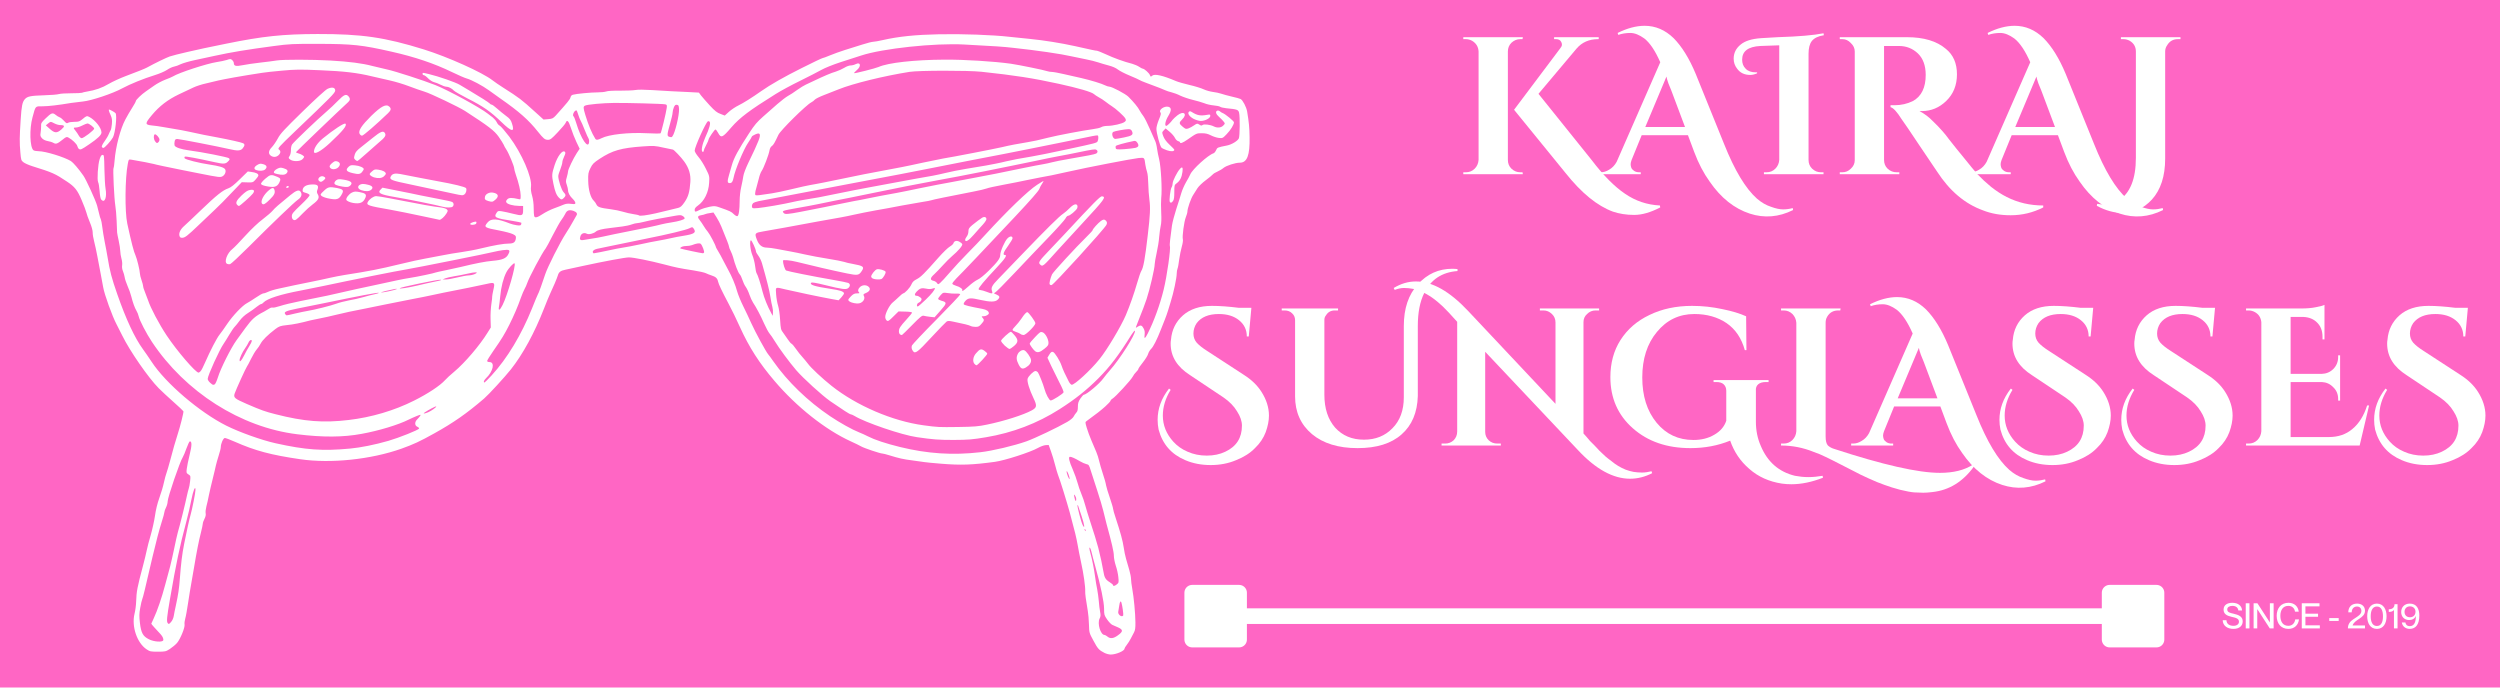 <svg xmlns="http://www.w3.org/2000/svg" xmlns:xlink="http://www.w3.org/1999/xlink" width="160" zoomAndPan="magnify" viewBox="0 0 120 33" height="44" preserveAspectRatio="xMidYMid meet" version="1.0"><defs><g/><clipPath id="90b32912ea"><path d="M 0.934 1.605 L 60 1.605 L 60 31.605 L 0.934 31.605 Z M 0.934 1.605 " clip-rule="nonzero"/></clipPath></defs><rect x="-12" width="144" fill="#ffffff" y="-3.3" height="39.6" fill-opacity="1"/><rect x="-12" width="144" fill="#ff66c4" y="-3.3" height="39.6" fill-opacity="1"/><g clip-path="url(#90b32912ea)"><path fill="#ffffff" d="M 53.016 31.34 C 52.754 31.207 52.691 31.141 52.484 30.75 C 52.285 30.383 52.281 30.375 52.27 29.98 C 52.266 29.762 52.238 29.469 52.215 29.332 C 52.125 28.801 52.082 28.492 52.09 28.379 C 52.102 28.172 52.012 27.535 51.895 27.008 C 51.836 26.727 51.754 26.332 51.723 26.133 C 51.66 25.785 51.605 25.555 51.352 24.613 C 51.219 24.125 50.867 22.984 50.781 22.785 C 50.754 22.711 50.688 22.496 50.641 22.305 C 50.594 22.113 50.504 21.824 50.445 21.66 L 50.336 21.359 L 50.188 21.367 C 50.109 21.371 49.941 21.434 49.824 21.5 C 49.457 21.707 48.234 22.102 47.758 22.168 C 46.668 22.316 46.121 22.336 45.172 22.258 C 44.781 22.227 44.422 22.191 44.367 22.18 C 44.312 22.172 44.062 22.137 43.809 22.102 C 43.348 22.043 43.16 22 42.68 21.852 C 42.539 21.809 42.395 21.77 42.355 21.77 C 42.25 21.77 41.469 21.508 41.332 21.426 C 41.266 21.387 41.043 21.277 40.836 21.184 C 39.621 20.629 38.238 19.535 37.176 18.285 C 36.449 17.434 35.957 16.668 35.523 15.711 C 35.359 15.344 35.113 14.84 34.98 14.594 C 34.641 13.953 34.496 13.648 34.465 13.508 C 34.434 13.355 34.352 13.285 34.148 13.219 C 34.062 13.191 33.941 13.145 33.879 13.113 C 33.816 13.082 33.551 13.02 33.289 12.98 C 32.59 12.871 32.477 12.848 31.875 12.691 C 31.188 12.512 30.41 12.355 30.188 12.355 C 30.004 12.355 28.961 12.551 27.973 12.766 C 27.637 12.84 27.266 12.922 27.145 12.945 C 26.91 12.992 26.824 13.055 26.777 13.219 C 26.738 13.352 26.539 13.824 26.422 14.062 C 26.367 14.172 26.227 14.516 26.105 14.828 C 25.66 15.969 25.098 17.004 24.523 17.73 C 24.234 18.094 23.457 18.941 23.238 19.129 C 22.406 19.844 21.762 20.293 20.855 20.797 C 20.148 21.191 19.852 21.328 19.262 21.539 C 17.805 22.055 15.875 22.258 14.414 22.043 C 13.016 21.84 12.25 21.637 11.27 21.203 C 11.047 21.105 10.832 21.023 10.793 21.023 C 10.719 21.023 10.598 21.293 10.598 21.461 C 10.598 21.52 10.551 21.703 10.496 21.871 C 10.441 22.043 10.383 22.254 10.363 22.34 C 10.348 22.426 10.277 22.707 10.215 22.965 C 10.148 23.227 10.066 23.586 10.027 23.77 C 9.992 23.953 9.938 24.199 9.906 24.312 C 9.875 24.43 9.859 24.574 9.871 24.633 C 9.887 24.707 9.871 24.797 9.816 24.902 C 9.77 24.988 9.734 25.094 9.734 25.137 C 9.734 25.18 9.691 25.379 9.641 25.578 C 9.547 25.938 9.438 26.492 9.32 27.203 C 9.289 27.395 9.227 27.742 9.188 27.965 C 9.145 28.191 9.074 28.633 9.027 28.949 C 8.98 29.262 8.922 29.598 8.891 29.695 C 8.863 29.793 8.848 29.918 8.859 29.973 C 8.887 30.113 8.66 30.668 8.5 30.859 C 8.426 30.945 8.27 31.074 8.156 31.148 C 7.961 31.273 7.938 31.281 7.578 31.281 C 7.227 31.281 7.195 31.273 7.031 31.164 C 6.574 30.852 6.309 30.07 6.457 29.461 C 6.496 29.309 6.531 29.043 6.535 28.879 C 6.551 28.387 6.586 28.199 6.867 27.145 C 6.934 26.895 7.012 26.57 7.043 26.418 C 7.074 26.266 7.16 25.93 7.238 25.672 C 7.312 25.414 7.402 25.004 7.438 24.766 C 7.477 24.484 7.551 24.172 7.648 23.902 C 7.734 23.668 7.832 23.336 7.867 23.164 C 7.906 22.988 7.961 22.777 7.996 22.691 C 8.027 22.605 8.105 22.34 8.168 22.102 C 8.301 21.59 8.422 21.172 8.527 20.848 C 8.652 20.469 8.82 19.793 8.805 19.742 C 8.793 19.719 8.582 19.516 8.328 19.293 C 8.078 19.074 7.758 18.773 7.617 18.633 C 7.121 18.133 6.234 16.852 5.867 16.105 C 5.746 15.867 5.625 15.625 5.594 15.566 C 5.398 15.203 5.008 14.125 4.953 13.789 C 4.934 13.68 4.883 13.398 4.836 13.16 C 4.789 12.922 4.715 12.535 4.672 12.297 C 4.629 12.062 4.559 11.742 4.52 11.594 C 4.48 11.441 4.445 11.246 4.449 11.156 C 4.449 11.059 4.398 10.871 4.312 10.668 C 4.234 10.484 4.16 10.273 4.145 10.199 C 4.129 10.125 4.027 9.855 3.918 9.602 C 3.715 9.125 3.59 8.965 3.219 8.719 C 2.648 8.336 2.527 8.281 1.551 7.977 C 1.375 7.922 1.184 7.836 1.121 7.785 C 1.016 7.703 1.008 7.672 0.977 7.312 C 0.934 6.844 0.938 6.566 0.992 5.75 C 1.035 5.07 1.074 4.895 1.195 4.758 C 1.316 4.625 1.469 4.594 2.105 4.574 C 2.43 4.566 2.754 4.539 2.828 4.516 C 2.902 4.492 3.172 4.477 3.426 4.477 C 3.684 4.477 3.91 4.465 3.934 4.453 C 3.957 4.438 4.066 4.414 4.176 4.395 C 4.57 4.332 4.898 4.219 5.219 4.027 C 5.398 3.922 5.77 3.75 6.043 3.648 C 6.613 3.434 6.938 3.305 7.047 3.246 C 7.453 3.023 7.988 2.766 8.145 2.711 C 8.254 2.672 8.633 2.578 8.988 2.496 C 9.344 2.418 9.707 2.336 9.793 2.316 C 9.941 2.285 10.059 2.258 10.852 2.098 C 12.613 1.738 13.582 1.637 15.246 1.633 C 17.359 1.629 18.469 1.789 20.352 2.375 C 21.5 2.734 23.156 3.477 23.637 3.852 C 23.746 3.938 23.977 4.094 24.148 4.203 C 24.945 4.711 25.012 4.762 25.684 5.371 L 26.09 5.738 L 26.312 5.719 C 26.512 5.703 26.547 5.684 26.676 5.547 C 27.23 4.93 27.367 4.766 27.383 4.676 C 27.398 4.609 27.438 4.562 27.5 4.547 C 27.664 4.5 28.367 4.434 28.684 4.434 C 28.852 4.434 29.035 4.414 29.098 4.391 C 29.164 4.363 29.43 4.348 29.762 4.352 C 30.066 4.352 30.402 4.34 30.508 4.32 C 30.625 4.297 30.926 4.301 31.305 4.324 C 31.641 4.348 32.055 4.371 32.227 4.379 C 32.398 4.387 32.77 4.402 33.043 4.418 L 33.547 4.445 L 33.652 4.586 C 33.711 4.66 33.898 4.875 34.066 5.059 C 34.316 5.328 34.418 5.41 34.586 5.469 L 34.789 5.547 L 34.992 5.363 C 35.105 5.262 35.312 5.125 35.449 5.059 C 35.668 4.953 36.09 4.691 36.543 4.371 C 36.969 4.07 37.648 3.684 38.477 3.27 C 39.004 3.004 39.457 2.789 39.484 2.789 C 39.512 2.789 39.672 2.727 39.844 2.656 C 40.012 2.586 40.336 2.469 40.562 2.398 C 40.789 2.328 41.164 2.207 41.395 2.137 C 41.625 2.062 41.863 2.004 41.922 2.004 C 41.977 2.004 42.176 1.969 42.363 1.926 C 43.133 1.75 43.945 1.668 45.07 1.645 C 46.172 1.621 47.672 1.676 48.445 1.766 C 48.629 1.789 49.07 1.832 49.426 1.867 C 50.129 1.938 50.926 2.066 51.602 2.215 C 52.418 2.398 52.582 2.434 52.645 2.434 C 52.68 2.434 52.875 2.512 53.078 2.605 C 53.441 2.777 53.969 2.969 54.348 3.062 C 54.457 3.094 54.605 3.156 54.68 3.207 C 54.754 3.258 54.832 3.297 54.852 3.297 C 54.926 3.297 55.156 3.504 55.195 3.602 C 55.23 3.691 55.238 3.695 55.301 3.637 C 55.418 3.531 55.801 3.617 56.445 3.891 C 56.543 3.934 56.836 4.016 57.094 4.078 C 57.355 4.137 57.664 4.234 57.781 4.289 C 57.898 4.344 58.098 4.398 58.227 4.414 C 58.352 4.43 58.527 4.465 58.613 4.496 C 58.699 4.527 58.93 4.59 59.129 4.637 C 59.324 4.68 59.516 4.734 59.551 4.754 C 59.652 4.805 59.828 5.141 59.863 5.355 C 59.949 5.875 59.973 6.117 59.98 6.578 C 59.996 7.457 59.863 7.809 59.512 7.809 C 59.297 7.809 58.863 7.949 58.727 8.062 C 58.664 8.117 58.535 8.191 58.441 8.234 C 58.348 8.273 58.242 8.336 58.211 8.375 C 58.18 8.414 58.027 8.539 57.871 8.656 C 57.711 8.773 57.539 8.941 57.48 9.031 C 57.426 9.125 57.332 9.27 57.277 9.352 C 57.168 9.512 56.996 10.004 56.996 10.152 C 56.996 10.203 56.961 10.328 56.918 10.43 C 56.836 10.633 56.738 11.363 56.777 11.488 C 56.793 11.531 56.77 11.688 56.727 11.836 C 56.684 11.98 56.629 12.262 56.602 12.453 C 56.578 12.648 56.543 12.848 56.52 12.898 C 56.5 12.949 56.484 13.043 56.484 13.113 C 56.484 13.336 56.332 14.055 56.191 14.496 C 56.156 14.602 56.102 14.789 56.066 14.906 C 56.031 15.023 55.961 15.219 55.914 15.336 C 55.863 15.457 55.777 15.676 55.719 15.828 C 55.535 16.301 55.359 16.648 55.254 16.746 C 55.199 16.801 55.133 16.906 55.113 16.98 C 55.094 17.059 54.977 17.246 54.859 17.395 C 54.738 17.543 54.641 17.688 54.641 17.711 C 54.641 17.734 54.598 17.797 54.539 17.852 C 54.484 17.902 54.406 18.008 54.367 18.086 C 54.281 18.25 53.535 19.059 53.402 19.133 C 53.352 19.16 53.309 19.207 53.309 19.23 C 53.309 19.258 53.191 19.387 53.047 19.516 C 52.824 19.715 52.652 19.848 52.156 20.211 C 52.086 20.262 52.086 20.27 52.164 20.535 C 52.207 20.688 52.309 20.957 52.387 21.141 C 52.465 21.324 52.57 21.574 52.621 21.691 C 52.672 21.809 52.734 22.004 52.758 22.121 C 52.785 22.242 52.863 22.516 52.934 22.73 C 53.008 22.945 53.078 23.195 53.09 23.289 C 53.105 23.379 53.188 23.652 53.273 23.895 C 53.355 24.141 53.426 24.371 53.426 24.414 C 53.426 24.453 53.484 24.664 53.559 24.883 C 53.777 25.539 53.895 25.969 53.938 26.277 C 53.957 26.438 54.012 26.684 54.051 26.824 C 54.094 26.969 54.164 27.211 54.207 27.363 C 54.254 27.52 54.289 27.711 54.289 27.793 C 54.289 27.875 54.316 28.082 54.348 28.258 C 54.426 28.688 54.496 29.441 54.5 29.867 C 54.504 30.145 54.488 30.25 54.43 30.359 C 54.391 30.434 54.32 30.566 54.277 30.652 C 54.234 30.738 54.148 30.875 54.086 30.953 C 54.023 31.031 53.977 31.113 53.977 31.133 C 53.977 31.246 53.57 31.418 53.312 31.418 C 53.234 31.418 53.102 31.383 53.016 31.34 Z M 7.836 30.734 C 7.848 30.703 7.836 30.637 7.809 30.586 C 7.766 30.5 7.723 30.453 7.402 30.109 C 7.328 30.027 7.262 29.949 7.262 29.938 C 7.262 29.93 7.316 29.812 7.379 29.68 C 7.555 29.305 7.758 28.711 7.93 28.066 C 8.016 27.742 8.121 27.344 8.168 27.184 C 8.211 27.02 8.297 26.633 8.363 26.32 C 8.426 26.008 8.504 25.664 8.535 25.555 C 8.621 25.273 8.91 24.109 8.969 23.809 C 9 23.668 9.039 23.508 9.059 23.453 C 9.082 23.398 9.109 23.238 9.125 23.098 C 9.152 22.852 9.152 22.84 9.047 22.773 C 8.945 22.707 8.941 22.691 8.965 22.5 C 8.977 22.391 9.039 22.09 9.102 21.832 C 9.215 21.379 9.215 21.184 9.113 21.184 C 9.09 21.184 9.02 21.332 8.953 21.516 C 8.887 21.699 8.809 21.891 8.777 21.938 C 8.637 22.148 8.047 23.879 8.047 24.07 C 8.047 24.145 8.012 24.273 7.969 24.359 C 7.926 24.441 7.891 24.543 7.891 24.582 C 7.891 24.621 7.832 24.84 7.758 25.066 C 7.641 25.438 7.496 25.984 7.32 26.73 C 6.945 28.352 6.867 28.668 6.832 28.746 C 6.809 28.801 6.762 28.992 6.73 29.18 C 6.68 29.457 6.68 29.582 6.715 29.891 C 6.773 30.383 6.859 30.539 7.145 30.684 C 7.387 30.809 7.797 30.836 7.836 30.734 Z M 53.664 30.492 C 53.914 30.312 53.914 30.227 53.672 30.117 C 53.57 30.074 53.441 30.016 53.387 29.992 C 53.332 29.965 53.223 29.852 53.141 29.734 C 53.004 29.535 52.996 29.504 52.996 29.223 C 52.996 28.898 52.832 28.109 52.578 27.203 C 52.5 26.922 52.418 26.613 52.398 26.516 C 52.375 26.418 52.344 26.324 52.324 26.301 C 52.273 26.246 52.281 26.34 52.344 26.57 C 52.422 26.848 52.512 27.297 52.566 27.691 C 52.59 27.875 52.633 28.141 52.664 28.281 C 52.691 28.422 52.727 28.676 52.742 28.848 C 52.754 29.023 52.781 29.254 52.805 29.367 C 52.836 29.531 52.832 29.594 52.781 29.691 C 52.66 29.922 52.828 30.477 53.016 30.477 C 53.043 30.477 53.105 30.512 53.156 30.555 C 53.297 30.672 53.449 30.652 53.664 30.492 Z M 8.34 29.57 C 8.355 29.477 8.398 29.25 8.441 29.066 C 8.559 28.516 8.594 28.285 8.637 27.73 C 8.688 27.047 8.742 26.59 8.84 26.105 C 8.934 25.609 9.094 24.891 9.148 24.711 C 9.219 24.473 9.383 23.648 9.383 23.52 C 9.383 23.273 9.27 23.551 9.18 24.012 C 9.137 24.258 9.027 24.723 8.941 25.047 C 8.625 26.234 8.453 27.047 8.16 28.75 C 8.008 29.629 7.988 29.836 8.051 29.91 C 8.098 29.969 8.113 29.965 8.207 29.859 C 8.27 29.789 8.324 29.672 8.34 29.57 Z M 53.914 29.543 C 53.934 29.508 53.875 29.078 53.832 28.938 C 53.797 28.812 53.75 28.867 53.723 29.074 C 53.707 29.188 53.688 29.316 53.676 29.363 C 53.645 29.496 53.848 29.648 53.914 29.543 Z M 53.617 28.043 C 53.699 27.973 53.707 27.949 53.68 27.703 C 53.668 27.559 53.613 27.312 53.559 27.156 C 53.508 27 53.465 26.785 53.465 26.676 C 53.465 26.496 53.367 26.066 53.113 25.145 C 53.07 24.98 53 24.699 52.957 24.516 C 52.914 24.332 52.781 23.891 52.664 23.535 C 52.547 23.18 52.41 22.754 52.359 22.594 C 52.277 22.324 52.262 22.301 52.145 22.277 C 52.078 22.262 51.934 22.199 51.832 22.137 C 51.598 22 51.438 21.926 51.359 21.926 C 51.27 21.926 51.316 22.137 51.496 22.543 C 51.578 22.734 51.68 23.012 51.719 23.164 C 51.758 23.312 51.84 23.555 51.902 23.699 C 51.965 23.844 52.051 24.094 52.09 24.25 C 52.133 24.406 52.234 24.746 52.32 25.004 C 52.488 25.508 52.652 26.043 52.719 26.301 C 52.824 26.723 52.918 27.148 52.957 27.398 C 53.008 27.723 53.059 27.816 53.27 27.949 C 53.355 28 53.426 28.062 53.426 28.086 C 53.426 28.148 53.516 28.129 53.617 28.043 Z M 52.105 25.434 C 52.094 25.402 52.074 25.383 52.062 25.395 C 52.055 25.402 52.059 25.43 52.07 25.453 C 52.109 25.516 52.133 25.504 52.105 25.434 Z M 51.914 24.766 L 51.754 24.285 C 51.746 24.254 51.73 24.238 51.719 24.246 C 51.691 24.277 51.898 25.07 51.969 25.203 C 52.086 25.43 52.059 25.203 51.914 24.766 Z M 51.66 23.953 C 51.66 23.906 51.633 23.828 51.602 23.789 C 51.543 23.715 51.543 23.719 51.566 23.848 C 51.605 24.059 51.66 24.121 51.66 23.953 Z M 51.285 22.758 C 51.246 22.656 51.211 22.598 51.199 22.625 C 51.191 22.648 51.215 22.754 51.254 22.855 C 51.293 22.957 51.332 23.016 51.34 22.988 C 51.348 22.961 51.324 22.859 51.285 22.758 Z M 47.055 21.707 C 47.641 21.641 48.672 21.395 49.27 21.184 C 49.684 21.035 50.758 20.523 51.23 20.25 C 51.383 20.16 51.508 20.055 51.539 19.988 C 51.566 19.93 51.625 19.848 51.664 19.805 C 51.719 19.75 51.738 19.676 51.738 19.523 C 51.738 19.355 51.762 19.277 51.859 19.129 C 51.93 19.027 52.004 18.945 52.027 18.945 C 52.148 18.945 52.785 18.414 52.961 18.16 C 53.031 18.066 53.168 17.895 53.266 17.785 C 53.742 17.258 54.523 16.023 54.477 15.879 C 54.465 15.852 54.391 15.938 54.305 16.074 C 53.703 17.043 53.285 17.594 52.719 18.164 C 52.16 18.723 51.602 19.168 50.859 19.641 C 49.789 20.324 48.609 20.773 47.328 20.988 C 46.668 21.098 46.492 21.113 45.777 21.117 C 45.055 21.117 44.793 21.098 44.012 20.984 C 43.293 20.883 41.52 20.277 41.016 19.965 C 40.945 19.922 40.863 19.887 40.836 19.887 C 40.789 19.887 40.465 19.68 39.848 19.254 C 39.457 18.98 38.547 18.152 38.215 17.766 C 37.891 17.387 37.41 16.738 37.191 16.379 C 37.098 16.227 36.984 16.059 36.934 16.004 C 36.887 15.949 36.77 15.738 36.68 15.535 C 36.508 15.145 36.301 14.754 36.148 14.527 C 36.098 14.453 36.02 14.281 35.973 14.145 C 35.93 14.012 35.848 13.84 35.793 13.766 C 35.738 13.691 35.672 13.547 35.637 13.438 C 35.605 13.332 35.547 13.207 35.504 13.164 C 35.43 13.086 35.27 12.672 35.188 12.344 C 35.164 12.262 35.113 12.125 35.07 12.043 C 35.027 11.957 34.992 11.867 34.992 11.836 C 34.992 11.789 34.891 11.523 34.621 10.867 C 34.574 10.746 34.469 10.551 34.391 10.426 L 34.246 10.199 L 34.078 10.227 C 33.988 10.238 33.887 10.262 33.855 10.277 C 33.824 10.293 33.73 10.32 33.648 10.332 C 33.477 10.363 33.465 10.422 33.594 10.578 C 33.645 10.641 33.727 10.762 33.777 10.848 C 33.828 10.934 33.918 11.062 33.977 11.129 C 34.074 11.242 34.363 11.793 34.363 11.863 C 34.363 11.875 34.414 11.961 34.469 12.055 C 34.527 12.145 34.652 12.371 34.742 12.555 C 34.836 12.738 34.938 12.93 34.969 12.984 C 35.113 13.234 35.309 13.699 35.379 13.973 C 35.426 14.141 35.559 14.465 35.676 14.699 C 35.793 14.934 35.965 15.297 36.062 15.516 C 36.258 15.949 36.766 16.883 36.871 17.004 C 36.91 17.047 37.02 17.199 37.117 17.34 C 37.805 18.32 38.766 19.25 39.844 19.977 C 40.32 20.297 40.902 20.621 41.23 20.75 C 41.348 20.797 41.543 20.883 41.66 20.945 C 41.988 21.113 42.508 21.285 43.203 21.457 C 44.531 21.781 45.73 21.859 47.055 21.707 Z M 16.812 21.531 C 17.312 21.484 17.992 21.348 18.645 21.16 C 19.156 21.012 20.094 20.637 20.117 20.57 C 20.125 20.547 20.086 20.508 20.031 20.484 C 19.895 20.422 19.898 20.246 20.035 20.121 C 20.09 20.066 20.152 19.992 20.172 19.957 C 20.207 19.895 20.191 19.895 20.012 19.965 C 19.902 20.008 19.73 20.086 19.625 20.137 C 19.133 20.387 18.184 20.676 17.363 20.824 C 16.469 20.992 15.492 20.996 14.266 20.844 C 11.555 20.512 8.895 18.82 7.293 16.41 C 7.023 16.004 6.695 15.371 6.656 15.18 C 6.641 15.105 6.594 14.992 6.555 14.926 C 6.465 14.777 6.375 14.523 6.301 14.227 C 6.27 14.098 6.188 13.871 6.121 13.723 C 6.055 13.57 5.992 13.383 5.984 13.305 C 5.973 13.227 5.934 13.094 5.902 13.016 C 5.863 12.926 5.848 12.816 5.863 12.73 C 5.875 12.652 5.859 12.508 5.828 12.406 C 5.801 12.305 5.773 12.145 5.773 12.055 C 5.773 11.965 5.738 11.742 5.699 11.562 C 5.66 11.387 5.625 11.203 5.621 11.16 C 5.621 11.117 5.609 10.863 5.598 10.594 C 5.586 10.324 5.559 9.996 5.535 9.867 C 5.48 9.535 5.414 8.125 5.449 8.07 C 5.465 8.043 5.488 7.883 5.5 7.711 C 5.551 7.051 5.777 6.18 6.02 5.73 C 6.105 5.566 6.254 5.316 6.348 5.168 C 6.441 5.023 6.52 4.879 6.52 4.852 C 6.52 4.793 6.797 4.527 7.008 4.383 C 7.094 4.324 7.273 4.199 7.406 4.105 C 7.535 4.012 7.773 3.887 7.934 3.824 C 8.094 3.766 8.258 3.695 8.301 3.668 C 8.578 3.492 9.934 3.051 10.398 2.98 C 10.562 2.957 10.781 2.91 10.883 2.879 C 11.059 2.82 11.078 2.82 11.148 2.887 C 11.191 2.926 11.223 2.988 11.223 3.023 C 11.223 3.172 11.324 3.195 11.648 3.129 C 11.812 3.094 12.195 3.039 12.5 3.004 C 12.801 2.969 13.156 2.926 13.289 2.902 C 13.605 2.852 14.988 2.855 15.871 2.906 C 16.758 2.957 17.395 3.039 17.863 3.164 C 18.062 3.215 18.387 3.293 18.586 3.336 C 18.941 3.41 20.344 3.863 20.902 4.086 C 21.488 4.316 23.059 5.172 23.41 5.453 C 23.48 5.508 23.594 5.594 23.66 5.645 C 23.727 5.699 23.809 5.797 23.844 5.867 C 23.875 5.938 23.941 6.016 23.992 6.035 C 24.039 6.059 24.242 6.293 24.445 6.559 C 25.047 7.359 25.547 8.516 25.488 8.961 C 25.473 9.074 25.488 9.223 25.543 9.402 C 25.59 9.57 25.617 9.789 25.617 9.992 C 25.617 10.168 25.629 10.34 25.641 10.375 C 25.68 10.473 25.789 10.445 26.043 10.277 C 26.176 10.188 26.418 10.066 26.586 10.004 C 26.754 9.941 26.965 9.863 27.051 9.824 C 27.164 9.777 27.262 9.766 27.41 9.785 C 27.594 9.805 27.617 9.801 27.617 9.738 C 27.617 9.699 27.562 9.613 27.496 9.551 C 27.352 9.414 27.266 9.258 27.266 9.133 C 27.266 9.082 27.238 8.965 27.207 8.875 C 27.152 8.723 27.152 8.684 27.207 8.504 C 27.238 8.395 27.266 8.27 27.266 8.23 C 27.266 8.133 27.52 7.602 27.688 7.344 L 27.824 7.141 L 27.668 6.816 C 27.586 6.641 27.465 6.34 27.406 6.148 C 27.293 5.797 27.219 5.723 27.152 5.895 C 27.133 5.945 26.965 6.148 26.773 6.348 C 26.48 6.66 26.414 6.711 26.305 6.711 C 26.152 6.711 26.09 6.656 25.816 6.316 C 25.371 5.754 24.902 5.344 24.02 4.73 C 23.863 4.621 23.617 4.445 23.469 4.336 C 23.176 4.121 22.629 3.828 22.398 3.766 C 22.316 3.746 21.996 3.605 21.688 3.457 C 20.844 3.047 19.906 2.73 18.793 2.48 C 17.367 2.156 16.922 2.109 15.285 2.105 C 14.043 2.102 13.895 2.109 13.133 2.211 C 11.844 2.383 11.105 2.504 10.285 2.684 L 9.344 2.887 C 9.074 2.945 8.77 3.035 8.672 3.082 C 8.574 3.133 8.43 3.184 8.348 3.199 C 8.266 3.215 8.117 3.285 8.016 3.355 C 7.914 3.426 7.648 3.539 7.422 3.609 C 6.906 3.766 6.23 4.043 5.871 4.238 C 5.406 4.492 4.398 4.828 3.988 4.871 C 3.793 4.891 3.539 4.922 3.418 4.941 C 2.789 5.047 2.348 5.098 2.055 5.102 C 1.68 5.102 1.715 5.062 1.559 5.637 C 1.406 6.191 1.434 7.074 1.605 7.211 C 1.641 7.238 1.754 7.258 1.855 7.258 C 2.176 7.258 3.078 7.535 3.402 7.73 C 3.512 7.801 3.773 8.102 4.004 8.434 C 4.129 8.609 4.59 9.613 4.66 9.867 C 4.691 9.973 4.734 10.152 4.758 10.258 C 4.781 10.367 4.816 10.484 4.84 10.527 C 4.859 10.566 4.891 10.734 4.91 10.898 C 4.93 11.066 4.98 11.375 5.023 11.594 C 5.066 11.809 5.133 12.16 5.168 12.375 C 5.27 13.004 5.359 13.352 5.629 14.121 C 6.047 15.324 6.469 16.227 6.867 16.77 C 6.949 16.879 7.133 17.148 7.281 17.371 C 7.957 18.402 9.582 19.789 10.867 20.434 C 11.492 20.746 12.562 21.129 13.23 21.277 C 14.68 21.598 15.48 21.656 16.812 21.531 Z M 4.863 9.586 C 4.824 9.539 4.797 9.398 4.781 9.172 C 4.766 8.984 4.738 8.793 4.711 8.746 C 4.652 8.633 4.699 7.891 4.785 7.633 C 4.832 7.488 4.871 7.434 4.926 7.434 C 4.996 7.434 5 7.477 5.012 8.129 C 5.02 8.512 5.043 8.926 5.066 9.051 C 5.141 9.469 5.027 9.77 4.863 9.582 Z M 26.836 9.496 C 26.707 9.367 26.641 9.199 26.562 8.816 C 26.48 8.418 26.484 8.352 26.621 7.926 C 26.766 7.484 27.004 7.176 27.117 7.289 C 27.152 7.328 27.145 7.375 27.078 7.516 C 27.031 7.613 26.992 7.734 26.992 7.789 C 26.992 7.844 26.945 7.996 26.895 8.129 C 26.84 8.262 26.797 8.406 26.797 8.453 C 26.797 8.648 26.953 9.117 27.047 9.219 C 27.168 9.344 27.172 9.391 27.07 9.496 C 26.973 9.594 26.934 9.594 26.836 9.496 Z M 3.785 7.148 C 3.762 7.133 3.727 7.07 3.711 7.012 C 3.688 6.91 3.457 6.691 3.277 6.598 C 3.203 6.559 3.168 6.57 3.02 6.691 C 2.75 6.906 2.688 6.93 2.566 6.859 C 2.508 6.824 2.383 6.785 2.285 6.77 C 2.176 6.75 2.078 6.703 2.016 6.637 C 1.938 6.547 1.926 6.512 1.949 6.375 C 1.965 6.289 1.973 6.148 1.973 6.059 C 1.965 5.914 1.984 5.879 2.184 5.688 C 2.461 5.418 2.523 5.395 2.664 5.508 C 2.723 5.559 2.812 5.613 2.859 5.629 C 2.906 5.641 3 5.719 3.07 5.797 C 3.176 5.918 3.203 5.934 3.266 5.895 C 3.309 5.867 3.445 5.848 3.574 5.848 C 3.781 5.848 3.82 5.832 3.969 5.711 C 4.148 5.559 4.172 5.551 4.293 5.617 C 4.578 5.77 4.871 6.145 4.871 6.359 C 4.871 6.477 4.688 6.652 4.289 6.922 C 3.898 7.188 3.867 7.199 3.785 7.148 Z M 4.258 6.43 C 4.402 6.32 4.52 6.207 4.52 6.176 C 4.52 6.113 4.277 5.926 4.199 5.926 C 4.172 5.926 4.059 5.969 3.953 6.023 C 3.848 6.078 3.711 6.121 3.648 6.121 C 3.516 6.121 3.512 6.137 3.625 6.277 C 3.676 6.336 3.742 6.441 3.781 6.508 C 3.82 6.578 3.879 6.633 3.922 6.633 C 3.965 6.633 4.113 6.539 4.258 6.43 Z M 2.945 6.215 C 3.125 6.059 3.113 6.004 2.887 6.004 C 2.824 6.004 2.699 5.969 2.617 5.926 C 2.426 5.828 2.434 5.828 2.305 5.93 L 2.199 6.016 L 2.387 6.184 C 2.625 6.395 2.727 6.402 2.945 6.215 Z M 4.887 7.047 C 4.875 7.016 4.934 6.895 5.02 6.781 C 5.102 6.668 5.195 6.512 5.223 6.434 C 5.254 6.359 5.293 6.277 5.312 6.25 C 5.332 6.223 5.359 6.09 5.371 5.953 C 5.387 5.754 5.375 5.668 5.309 5.523 C 5.23 5.355 5.203 5.258 5.238 5.258 C 5.277 5.258 5.523 5.395 5.547 5.434 C 5.625 5.547 5.535 6.375 5.422 6.594 C 5.336 6.754 5.023 7.102 4.961 7.102 C 4.934 7.102 4.898 7.078 4.887 7.047 Z M 24.066 5.855 C 23.551 5.355 23.18 5.098 22.457 4.734 C 22.129 4.566 21.832 4.395 21.789 4.352 C 21.695 4.246 21.527 4.16 21.414 4.16 C 21.363 4.16 21.242 4.117 21.148 4.066 C 21.051 4.016 20.91 3.961 20.84 3.945 C 20.766 3.93 20.641 3.852 20.555 3.766 C 20.473 3.68 20.375 3.609 20.344 3.609 C 20.312 3.609 20.285 3.586 20.285 3.551 C 20.285 3.48 20.262 3.48 20.586 3.555 C 21.031 3.66 21.879 3.953 22.066 4.07 C 22.168 4.129 22.352 4.242 22.48 4.316 C 23.059 4.66 23.457 4.914 23.504 4.965 C 23.527 4.996 23.57 5.023 23.602 5.023 C 23.629 5.023 23.746 5.109 23.859 5.211 C 23.977 5.316 24.168 5.473 24.289 5.562 C 24.473 5.695 24.52 5.758 24.574 5.926 C 24.719 6.363 24.57 6.344 24.066 5.855 Z M 47.367 20.383 C 48.188 20.215 49.121 19.918 49.523 19.699 C 49.773 19.562 49.785 19.48 49.609 19.113 C 49.41 18.699 49.293 18.309 49.324 18.184 C 49.355 18.059 49.609 17.809 49.703 17.809 C 49.738 17.809 49.789 17.836 49.816 17.867 C 49.867 17.926 50.078 18.457 50.129 18.652 C 50.199 18.914 50.363 19.223 50.434 19.223 C 50.523 19.223 51.023 18.906 51.051 18.832 C 51.062 18.805 50.98 18.602 50.863 18.383 C 50.75 18.164 50.57 17.801 50.465 17.578 L 50.277 17.172 L 50.348 17.051 C 50.434 16.902 50.48 16.867 50.547 16.895 C 50.633 16.926 50.871 17.309 50.949 17.535 C 51.016 17.734 51.133 17.992 51.305 18.32 C 51.344 18.395 51.406 18.461 51.438 18.469 C 51.562 18.492 52.344 17.777 52.773 17.242 C 53.137 16.797 53.812 15.66 54.039 15.129 C 54.234 14.668 54.441 14.078 54.582 13.586 C 54.66 13.312 54.75 13.055 54.781 13.008 C 54.883 12.852 54.961 12.426 55.094 11.277 C 55.207 10.332 55.223 9.965 55.172 9.594 C 55.145 9.398 55.121 9.051 55.117 8.824 C 55.113 8.586 55.09 8.34 55.059 8.254 C 55.031 8.172 54.992 8.012 54.977 7.906 C 54.93 7.547 54.941 7.559 54.645 7.586 C 54.371 7.613 52.156 8.039 51.289 8.238 C 50.648 8.383 50.211 8.473 49.934 8.516 C 49.816 8.535 49.523 8.594 49.289 8.645 C 49.051 8.699 48.547 8.797 48.172 8.867 C 47.793 8.938 47.43 9.016 47.359 9.047 C 47.293 9.074 47 9.145 46.711 9.199 C 45.488 9.438 44.773 9.582 44.699 9.613 C 44.652 9.629 44.477 9.664 44.305 9.688 C 44.133 9.715 43.684 9.793 43.305 9.863 C 42.93 9.938 42.355 10.043 42.031 10.098 C 41.707 10.156 41.258 10.246 41.031 10.297 C 40.805 10.348 40.504 10.41 40.363 10.434 C 40.227 10.457 39.723 10.547 39.246 10.633 L 37.66 10.926 C 37.262 10.996 36.805 11.078 36.648 11.105 C 36.227 11.176 36.215 11.195 36.324 11.488 C 36.426 11.766 36.578 11.887 36.82 11.887 C 36.902 11.887 37.105 11.914 37.266 11.945 C 37.43 11.98 37.711 12.031 37.895 12.062 C 38.078 12.094 38.422 12.164 38.66 12.219 C 38.895 12.273 39.379 12.363 39.73 12.418 C 40.082 12.473 40.434 12.543 40.516 12.57 C 40.594 12.598 40.781 12.645 40.934 12.668 C 41.441 12.762 41.5 12.805 41.367 13.004 C 41.227 13.219 41.172 13.23 40.656 13.125 C 39.988 12.988 38.941 12.746 38.246 12.57 C 37.941 12.492 37.582 12.461 37.582 12.508 C 37.582 12.66 37.676 12.953 37.734 12.984 C 37.812 13.023 39.035 13.27 40.012 13.438 C 40.348 13.496 40.66 13.559 40.707 13.578 C 40.816 13.617 40.824 13.734 40.719 13.824 C 40.621 13.914 40.441 13.891 39.605 13.684 C 39.164 13.574 38.969 13.543 38.941 13.57 C 38.84 13.668 39.098 13.75 39.875 13.867 C 40.312 13.93 40.484 13.988 40.512 14.07 C 40.52 14.098 40.465 14.184 40.391 14.266 L 40.254 14.414 L 39.887 14.348 C 39.406 14.262 38.121 13.992 37.699 13.891 C 37.199 13.77 37.227 13.754 37.254 14.133 C 37.266 14.309 37.309 14.551 37.348 14.672 C 37.387 14.793 37.43 15.086 37.445 15.352 C 37.473 15.789 37.48 15.828 37.598 15.98 C 37.664 16.07 37.766 16.219 37.828 16.309 C 37.887 16.402 37.965 16.488 37.996 16.5 C 38.027 16.516 38.125 16.625 38.207 16.75 C 38.293 16.875 38.426 17.043 38.504 17.125 C 38.582 17.211 38.703 17.355 38.777 17.453 C 38.918 17.652 39.484 18.18 39.914 18.52 C 41.113 19.473 42.848 20.215 44.328 20.414 C 45.027 20.508 45.039 20.508 45.992 20.496 C 46.77 20.484 46.961 20.469 47.367 20.383 Z M 48.895 17.496 C 48.781 17.273 48.773 17.145 48.859 16.98 C 48.922 16.859 49.07 16.777 49.164 16.812 C 49.266 16.852 49.469 17.141 49.488 17.27 C 49.508 17.402 49.414 17.539 49.238 17.641 C 49.074 17.734 49 17.703 48.895 17.496 Z M 46.781 17.473 C 46.672 17.363 46.703 17.125 46.844 16.965 C 47.031 16.746 47.094 16.727 47.25 16.836 C 47.324 16.887 47.387 16.949 47.387 16.98 C 47.387 17.035 46.926 17.535 46.871 17.535 C 46.855 17.535 46.812 17.508 46.781 17.473 Z M 43.828 16.859 C 43.758 16.77 43.738 16.672 43.773 16.582 C 43.793 16.535 44.32 15.973 44.949 15.34 C 45.578 14.703 46.09 14.16 46.09 14.133 C 46.09 14.102 46.027 14.086 45.887 14.094 C 45.773 14.098 45.586 14.086 45.477 14.066 C 45.277 14.035 45.27 14.039 45.152 14.164 C 45.086 14.238 45.031 14.316 45.031 14.344 C 45.031 14.371 45.102 14.41 45.184 14.434 C 45.461 14.508 45.461 14.551 45.145 14.906 L 44.859 15.23 L 44.641 15.207 C 44.523 15.191 44.383 15.172 44.336 15.156 C 44.258 15.137 44.176 15.203 43.777 15.609 C 43.523 15.867 43.305 16.082 43.293 16.082 C 43.207 16.082 43.148 16.02 43.148 15.918 C 43.148 15.758 43.203 15.676 43.508 15.34 C 43.656 15.18 43.777 15.031 43.777 15.008 C 43.777 14.98 43.648 14.961 43.453 14.957 L 43.129 14.949 L 42.883 15.191 C 42.68 15.395 42.629 15.43 42.57 15.391 C 42.535 15.367 42.496 15.297 42.492 15.23 C 42.477 15.07 42.688 14.652 42.848 14.52 C 42.918 14.465 43.051 14.34 43.148 14.25 C 43.242 14.156 43.336 14.082 43.352 14.082 C 43.426 14.082 43.676 13.816 43.742 13.664 C 43.797 13.535 43.855 13.477 44 13.402 C 44.195 13.305 44.379 13.121 45.047 12.363 C 45.262 12.121 45.504 11.887 45.586 11.84 C 45.668 11.793 45.746 11.723 45.762 11.684 C 45.797 11.566 45.906 11.531 46.043 11.598 C 46.109 11.633 46.176 11.684 46.188 11.719 C 46.215 11.785 45.988 12.051 45.695 12.297 C 45.594 12.383 45.398 12.578 45.262 12.73 C 45.125 12.883 44.938 13.074 44.848 13.16 C 44.648 13.336 44.629 13.438 44.797 13.477 C 44.863 13.488 44.941 13.535 44.973 13.582 C 45.027 13.66 45.027 13.66 45.125 13.582 C 45.18 13.539 45.391 13.312 45.59 13.078 C 45.793 12.84 46.168 12.438 46.426 12.176 C 46.684 11.918 47.078 11.504 47.305 11.254 C 48.344 10.121 49.336 9.16 49.781 8.871 C 49.941 8.766 50.078 8.684 50.086 8.691 C 50.094 8.699 50.062 8.758 50.016 8.824 C 49.969 8.887 49.91 9.004 49.883 9.078 C 49.852 9.168 49.457 9.617 48.738 10.383 C 47.352 11.859 46.172 13.102 45.902 13.367 C 45.789 13.484 45.699 13.598 45.711 13.621 C 45.719 13.648 45.801 13.691 45.895 13.719 C 46.078 13.77 46.219 13.875 46.188 13.93 C 46.176 13.949 46.184 13.965 46.207 13.965 C 46.23 13.965 46.363 13.859 46.5 13.734 C 46.637 13.605 46.828 13.469 46.922 13.426 C 47.031 13.379 47.242 13.207 47.453 13 C 47.891 12.566 48.012 12.398 48.012 12.238 C 48.012 12.062 48.23 11.566 48.363 11.438 C 48.484 11.32 48.602 11.324 48.602 11.438 C 48.602 11.473 48.504 11.637 48.387 11.801 C 48.168 12.102 48.121 12.238 48.23 12.238 C 48.363 12.238 48.262 12.395 47.828 12.859 C 47.238 13.484 46.945 13.84 46.973 13.887 C 46.988 13.91 47.031 13.926 47.074 13.926 C 47.113 13.926 47.238 13.961 47.348 14.004 C 47.625 14.113 47.664 14.109 47.617 13.973 C 47.559 13.809 47.617 13.699 47.922 13.387 C 48.07 13.238 48.586 12.703 49.07 12.195 C 50.223 10.996 50.855 10.371 51.027 10.262 C 51.105 10.211 51.25 10.086 51.344 9.988 C 51.523 9.805 51.672 9.754 51.715 9.871 C 51.727 9.902 51.723 9.961 51.703 10 C 51.641 10.117 51.352 10.355 51.277 10.355 C 51.234 10.355 51.18 10.41 51.145 10.484 C 51.109 10.555 50.742 10.965 50.324 11.398 C 49.906 11.832 49.176 12.594 48.703 13.098 C 48.23 13.602 47.805 14.027 47.762 14.043 C 47.688 14.074 47.695 14.082 47.828 14.137 C 47.996 14.211 48.012 14.27 47.883 14.391 C 47.766 14.5 47.527 14.5 47.07 14.398 C 46.598 14.289 46.484 14.293 46.348 14.434 C 46.289 14.496 46.246 14.57 46.258 14.602 C 46.277 14.648 46.516 14.707 47.16 14.828 C 47.359 14.867 47.465 14.938 47.465 15.039 C 47.465 15.098 47.324 15.18 47.219 15.18 C 47.105 15.18 47.102 15.184 47.164 15.254 C 47.254 15.352 47.246 15.395 47.105 15.551 C 47.008 15.668 46.957 15.691 46.828 15.691 C 46.746 15.691 46.637 15.672 46.594 15.648 C 46.512 15.605 46.258 15.539 45.75 15.438 C 45.551 15.395 45.492 15.398 45.434 15.438 C 45.391 15.469 45.062 15.809 44.699 16.199 C 44.043 16.91 43.93 16.992 43.828 16.859 Z M 44.43 14.387 C 44.715 14.113 44.875 13.914 44.875 13.832 C 44.875 13.82 44.824 13.832 44.758 13.852 C 44.68 13.879 44.582 13.883 44.457 13.855 C 44.242 13.809 44.152 13.836 44 13.996 C 43.883 14.121 43.887 14.199 44.012 14.199 C 44.051 14.199 44.121 14.234 44.172 14.273 C 44.246 14.332 44.25 14.355 44.215 14.426 C 44.191 14.473 44.133 14.52 44.09 14.535 C 44.012 14.559 43.98 14.711 44.055 14.711 C 44.074 14.711 44.242 14.566 44.43 14.387 Z M 49.688 16.859 C 49.602 16.793 49.426 16.551 49.426 16.492 C 49.426 16.469 49.539 16.328 49.684 16.18 C 49.918 15.934 49.945 15.914 50.043 15.949 C 50.172 15.992 50.328 16.273 50.328 16.461 C 50.328 16.566 50.293 16.613 50.125 16.746 C 49.918 16.914 49.801 16.941 49.688 16.859 Z M 48.227 16.59 C 48.133 16.5 48.051 16.395 48.051 16.359 C 48.051 16.293 48.453 15.926 48.523 15.926 C 48.543 15.926 48.621 16 48.695 16.09 C 48.887 16.312 48.883 16.43 48.672 16.609 C 48.582 16.688 48.484 16.75 48.457 16.75 C 48.426 16.75 48.324 16.676 48.227 16.59 Z M 48.973 16.023 C 48.93 15.992 48.828 15.949 48.75 15.926 C 48.668 15.902 48.602 15.863 48.602 15.836 C 48.602 15.809 48.664 15.723 48.742 15.648 C 48.816 15.574 48.945 15.418 49.023 15.301 C 49.168 15.082 49.258 14.984 49.312 14.984 C 49.371 14.984 49.699 15.434 49.699 15.516 C 49.699 15.625 49.242 16.082 49.133 16.082 C 49.086 16.082 49.012 16.059 48.973 16.023 Z M 41 14.551 C 40.824 14.516 40.719 14.457 40.719 14.387 C 40.719 14.367 40.777 14.289 40.852 14.215 C 40.957 14.113 41.016 14.082 41.133 14.082 C 41.25 14.082 41.273 14.074 41.234 14.035 C 41.164 13.965 41.18 13.871 41.281 13.777 C 41.395 13.668 41.594 13.664 41.699 13.77 C 41.805 13.871 41.746 13.988 41.559 14.066 C 41.438 14.117 41.43 14.133 41.465 14.203 C 41.516 14.297 41.488 14.402 41.395 14.484 C 41.297 14.57 41.191 14.586 41 14.551 Z M 50.387 13.648 C 50.355 13.605 50.41 13.375 50.496 13.172 C 50.543 13.066 51.648 11.863 52.16 11.363 C 52.316 11.211 52.445 11.07 52.445 11.051 C 52.445 10.996 52.699 10.715 52.84 10.609 C 52.934 10.543 52.984 10.527 53.035 10.555 C 53.129 10.605 53.16 10.699 53.109 10.793 C 52.988 11.02 50.578 13.664 50.477 13.684 C 50.441 13.691 50.402 13.676 50.387 13.648 Z M 41.906 13.375 C 41.855 13.355 41.816 13.309 41.816 13.273 C 41.816 13.184 41.996 12.957 42.09 12.926 C 42.191 12.895 42.48 12.977 42.508 13.043 C 42.535 13.113 42.387 13.359 42.305 13.395 C 42.215 13.426 42.008 13.418 41.906 13.375 Z M 49.918 12.688 C 49.832 12.602 49.879 12.523 50.324 12.059 C 50.531 11.844 50.895 11.457 51.137 11.199 C 52.473 9.758 52.812 9.414 52.895 9.422 C 53.105 9.453 53.043 9.543 51.922 10.754 C 51.531 11.176 51 11.754 50.738 12.043 C 50.051 12.812 50.047 12.816 49.918 12.688 Z M 46.328 11.512 C 46.328 11.477 46.363 11.402 46.406 11.348 C 46.453 11.289 46.484 11.188 46.484 11.105 C 46.484 10.984 46.512 10.938 46.668 10.805 C 46.77 10.723 46.891 10.625 46.938 10.594 C 46.984 10.559 47.066 10.504 47.121 10.465 C 47.234 10.383 47.348 10.41 47.348 10.52 C 47.348 10.562 47.27 10.68 47.176 10.781 C 47.078 10.883 46.891 11.098 46.75 11.258 C 46.504 11.547 46.328 11.652 46.328 11.512 Z M 16.734 20.16 C 17.828 20.031 18.918 19.711 19.875 19.23 C 20.539 18.898 21.129 18.508 21.363 18.246 C 21.426 18.172 21.625 17.988 21.805 17.84 C 22.309 17.418 23.031 16.574 23.402 15.969 L 23.559 15.719 L 23.547 15.32 C 23.539 15.098 23.559 14.77 23.586 14.59 C 23.613 14.406 23.633 14.246 23.625 14.23 C 23.621 14.211 23.648 14.074 23.68 13.922 C 23.766 13.559 23.746 13.539 23.375 13.625 C 23.074 13.695 21.934 13.926 21.301 14.047 C 21.094 14.086 20.82 14.145 20.691 14.176 C 20.566 14.207 20.16 14.285 19.797 14.355 C 19.43 14.426 18.848 14.539 18.5 14.613 C 18.156 14.684 17.73 14.77 17.559 14.805 C 16.992 14.914 16.488 15.02 16.102 15.117 C 15.891 15.172 15.566 15.242 15.387 15.277 C 15.203 15.312 14.992 15.355 14.914 15.375 C 14.426 15.504 14.066 15.578 13.766 15.605 C 13.449 15.641 13.406 15.656 13.215 15.797 C 12.852 16.074 12.598 16.324 12.512 16.492 C 12.469 16.578 12.379 16.711 12.316 16.781 C 12.254 16.852 12.133 17.055 12.047 17.23 C 11.961 17.406 11.875 17.57 11.855 17.59 C 11.805 17.652 11.324 18.707 11.266 18.883 C 11.199 19.086 11.246 19.129 11.848 19.391 C 12.551 19.695 12.719 19.754 13.227 19.883 C 14.598 20.234 15.516 20.305 16.734 20.16 Z M 20.551 19.789 C 20.715 19.719 20.965 19.535 20.938 19.508 C 20.918 19.488 20.57 19.672 20.383 19.797 C 20.281 19.867 20.371 19.863 20.551 19.789 Z M 10.301 18.453 C 10.336 18.438 10.402 18.293 10.461 18.109 C 10.586 17.695 11.09 16.691 11.352 16.332 L 11.781 15.742 C 12.098 15.309 12.25 15.172 12.676 14.957 C 12.75 14.918 12.863 14.852 12.922 14.812 C 12.98 14.773 13.055 14.75 13.09 14.766 C 13.121 14.777 13.281 14.742 13.445 14.688 C 13.605 14.633 14.043 14.527 14.414 14.453 C 15.523 14.234 16.043 14.125 16.539 14.004 C 16.797 13.941 17.398 13.812 17.875 13.711 C 18.348 13.613 18.887 13.496 19.07 13.453 C 19.254 13.414 19.535 13.359 19.695 13.336 C 19.996 13.293 20.867 13.109 20.918 13.078 C 20.934 13.07 21.156 13.02 21.41 12.969 C 21.664 12.914 21.98 12.848 22.109 12.816 C 22.828 12.641 23.289 12.551 23.637 12.52 C 24.117 12.48 24.301 12.402 24.402 12.199 C 24.508 11.996 24.457 11.965 24.133 12.008 C 23.992 12.027 23.816 12.062 23.738 12.082 C 23.465 12.156 19.984 12.852 19.512 12.93 C 19.109 12.992 16.781 13.457 15.539 13.723 C 15.141 13.805 14.645 13.906 14.441 13.945 C 13.457 14.129 12.82 14.336 12.652 14.516 C 12.617 14.559 12.562 14.594 12.535 14.594 C 12.508 14.594 12.41 14.656 12.316 14.73 C 12.223 14.809 12.039 14.941 11.906 15.023 C 11.754 15.117 11.602 15.258 11.504 15.391 C 11.414 15.512 11.309 15.641 11.27 15.68 C 11.227 15.719 11.109 15.891 11.008 16.062 C 10.906 16.234 10.785 16.43 10.738 16.496 C 10.547 16.758 9.969 18.027 9.969 18.188 C 9.969 18.234 10.023 18.316 10.09 18.375 C 10.227 18.488 10.215 18.484 10.301 18.453 Z M 23.594 18.023 C 24.348 17.203 25.031 16.066 25.543 14.789 C 25.676 14.453 25.797 14.164 25.812 14.141 C 25.848 14.102 26.047 13.547 26.172 13.16 C 26.285 12.816 26.883 11.629 27.152 11.219 C 27.277 11.023 27.438 10.762 27.5 10.641 C 27.566 10.516 27.641 10.387 27.664 10.352 C 27.734 10.258 27.68 10.176 27.523 10.121 C 27.32 10.055 27.207 10.094 27.129 10.27 C 27.09 10.348 27.008 10.48 26.949 10.555 C 26.887 10.633 26.703 10.961 26.539 11.281 C 26.375 11.605 26.219 11.895 26.191 11.926 C 26.031 12.121 25.395 13.316 25.305 13.59 C 25.277 13.676 25.223 13.797 25.184 13.863 C 25.145 13.93 25.066 14.117 25.008 14.277 C 24.852 14.723 24.664 15.156 24.445 15.594 C 24.211 16.055 24.094 16.25 23.688 16.832 C 23.52 17.074 23.383 17.293 23.383 17.324 C 23.383 17.355 23.426 17.379 23.496 17.379 C 23.77 17.379 23.672 17.836 23.324 18.16 C 23.23 18.25 23.191 18.359 23.258 18.359 C 23.273 18.355 23.426 18.207 23.594 18.023 Z M 9.629 17.816 C 9.668 17.777 9.766 17.586 9.848 17.391 C 10.094 16.828 10.402 16.234 10.539 16.062 C 10.609 15.977 10.773 15.746 10.906 15.547 C 11.172 15.152 11.637 14.664 11.855 14.551 C 11.93 14.512 12.125 14.391 12.285 14.281 C 12.441 14.172 12.605 14.082 12.645 14.082 C 12.688 14.082 12.785 14.047 12.867 14.008 C 12.953 13.965 13.195 13.891 13.406 13.848 L 14.148 13.688 C 14.34 13.645 14.723 13.566 14.992 13.516 C 15.262 13.461 15.641 13.383 15.832 13.336 C 16.027 13.293 16.344 13.23 16.539 13.199 C 17.758 13.008 18.156 12.93 19.227 12.672 C 19.668 12.562 20.199 12.449 20.402 12.414 C 20.609 12.379 20.977 12.309 21.227 12.258 C 21.473 12.207 21.891 12.137 22.148 12.102 C 22.406 12.066 22.832 11.988 23.094 11.922 C 23.711 11.773 24.176 11.691 24.426 11.691 C 24.652 11.691 24.742 11.625 24.762 11.434 C 24.773 11.332 24.758 11.309 24.617 11.238 C 24.531 11.195 24.242 11.117 23.973 11.066 C 23.246 10.93 23.211 10.906 23.402 10.68 C 23.574 10.473 23.859 10.484 24.48 10.73 C 24.559 10.762 24.703 10.797 24.805 10.812 C 24.957 10.832 24.996 10.824 25.016 10.77 C 25.027 10.734 25.031 10.699 25.02 10.688 C 25.008 10.676 24.824 10.641 24.613 10.605 C 23.77 10.477 23.688 10.434 23.836 10.215 C 23.895 10.121 23.918 10.117 24.082 10.141 C 24.184 10.156 24.434 10.211 24.633 10.262 C 25.07 10.375 25.109 10.359 25.109 10.078 L 25.109 9.887 L 24.902 9.883 C 24.633 9.879 24.363 9.805 24.312 9.723 C 24.277 9.672 24.289 9.637 24.348 9.57 C 24.426 9.484 24.566 9.48 24.883 9.555 C 24.992 9.582 24.992 9.578 24.992 9.387 C 24.992 9.184 24.898 8.773 24.758 8.379 C 24.715 8.254 24.68 8.117 24.68 8.078 C 24.68 7.973 24.414 7.34 24.305 7.18 C 24.254 7.105 24.195 7 24.176 6.945 C 24.152 6.891 24.047 6.723 23.938 6.566 C 23.727 6.27 23.469 6.07 22.324 5.328 C 22.027 5.137 20.656 4.48 20.371 4.398 C 20.223 4.355 19.895 4.238 19.637 4.141 C 19.383 4.043 18.969 3.918 18.719 3.863 C 18.469 3.809 18.078 3.719 17.852 3.664 C 17.141 3.492 16.508 3.418 15.363 3.371 C 14.391 3.328 14.18 3.332 13.539 3.391 C 13.141 3.426 12.707 3.473 12.578 3.496 C 12.004 3.586 11.801 3.617 11.266 3.711 C 10.953 3.766 10.598 3.836 10.48 3.863 C 10.363 3.895 10.098 3.957 9.891 4.004 C 9.688 4.047 9.414 4.137 9.285 4.199 L 8.59 4.527 C 8.051 4.785 7.652 5.09 7.285 5.531 C 6.953 5.93 6.953 5.984 7.273 6.02 C 7.41 6.031 7.66 6.066 7.832 6.098 C 8.004 6.129 8.262 6.172 8.402 6.195 C 8.543 6.215 8.832 6.27 9.047 6.316 C 9.676 6.453 9.922 6.504 10.402 6.59 C 11.008 6.703 11.582 6.832 11.668 6.875 C 11.758 6.918 11.754 6.988 11.652 7.117 C 11.555 7.242 11.402 7.25 11.004 7.156 C 10.465 7.031 8.621 6.672 8.516 6.672 C 8.426 6.672 8.402 6.691 8.383 6.785 C 8.367 6.852 8.367 6.938 8.379 6.98 C 8.41 7.074 8.691 7.168 9.078 7.219 C 9.695 7.297 10.934 7.543 10.988 7.594 C 11.039 7.645 11.035 7.664 10.941 7.754 C 10.824 7.875 10.727 7.879 10.324 7.789 C 9.465 7.598 8.898 7.492 8.871 7.52 C 8.852 7.539 8.848 7.574 8.863 7.598 C 8.902 7.66 9.566 7.828 10.051 7.898 C 10.527 7.969 10.75 8.035 10.805 8.125 C 10.863 8.219 10.809 8.379 10.695 8.453 C 10.582 8.523 10.543 8.52 9.559 8.324 C 9.344 8.281 8.98 8.207 8.754 8.164 C 8.051 8.023 7.441 7.895 7.383 7.871 C 7.332 7.852 6.668 7.723 6.301 7.664 C 6.18 7.645 6.176 7.645 6.133 7.871 C 6 8.559 5.988 10.168 6.109 10.73 C 6.316 11.68 6.426 12.098 6.504 12.258 C 6.57 12.398 6.715 12.988 6.715 13.125 C 6.715 13.18 6.75 13.324 6.793 13.445 C 6.836 13.566 6.871 13.703 6.871 13.742 C 6.871 13.785 6.914 13.918 6.965 14.039 C 7.016 14.16 7.078 14.328 7.109 14.418 C 7.223 14.773 7.633 15.551 8 16.102 C 8.496 16.848 9.391 17.887 9.531 17.887 C 9.551 17.887 9.594 17.855 9.629 17.816 Z M 10.898 12.664 C 10.742 12.578 10.902 12.145 11.164 11.945 C 11.234 11.891 11.508 11.609 11.777 11.312 C 12.078 10.984 12.398 10.68 12.621 10.516 C 12.816 10.367 13.023 10.188 13.082 10.117 C 13.191 9.984 13.391 9.809 13.926 9.375 C 14.23 9.125 14.367 9.086 14.441 9.223 C 14.512 9.348 14.457 9.48 14.293 9.59 C 14.125 9.707 13.094 10.691 11.934 11.852 C 11.492 12.293 11.09 12.668 11.043 12.68 C 11 12.691 10.934 12.684 10.898 12.664 Z M 8.613 11.316 C 8.578 11.18 8.66 11.008 8.828 10.859 C 8.906 10.793 9.277 10.441 9.656 10.078 C 10.391 9.371 10.695 9.129 10.961 9.039 C 11.078 9 11.242 8.871 11.512 8.605 L 11.895 8.23 L 12.07 8.254 C 12.285 8.281 12.402 8.34 12.402 8.418 C 12.402 8.449 12.344 8.539 12.27 8.617 C 12.145 8.758 12.133 8.762 11.871 8.754 L 11.605 8.746 L 11.184 9.184 C 10.953 9.422 10.73 9.652 10.688 9.699 C 10.648 9.742 10.484 9.902 10.32 10.059 C 10.156 10.211 9.809 10.543 9.543 10.797 C 8.984 11.332 8.875 11.414 8.738 11.414 C 8.664 11.414 8.633 11.391 8.613 11.316 Z M 22.57 10.742 C 22.586 10.691 22.828 10.613 22.863 10.648 C 22.875 10.66 22.871 10.695 22.859 10.727 C 22.832 10.801 22.543 10.816 22.57 10.742 Z M 14.078 10.547 C 14.035 10.523 14.008 10.461 14.008 10.379 C 14.008 10.262 14.059 10.199 14.445 9.832 C 14.73 9.559 14.875 9.398 14.859 9.359 C 14.848 9.328 14.766 9.281 14.676 9.258 C 14.535 9.219 14.516 9.203 14.527 9.113 C 14.547 8.957 14.703 8.863 14.969 8.855 C 15.242 8.844 15.312 8.906 15.238 9.102 C 15.199 9.203 15.203 9.242 15.258 9.336 C 15.344 9.488 15.285 9.605 15.016 9.805 C 14.898 9.891 14.68 10.086 14.535 10.238 C 14.219 10.566 14.168 10.598 14.078 10.547 Z M 20.934 10.516 C 20.867 10.5 20.594 10.441 20.324 10.387 C 20.055 10.328 19.648 10.246 19.422 10.199 C 19.195 10.152 18.879 10.09 18.715 10.062 C 17.676 9.883 17.574 9.848 17.652 9.699 C 17.727 9.559 17.934 9.414 18.055 9.414 C 18.121 9.414 18.406 9.461 18.691 9.516 C 20.359 9.84 20.707 9.902 21.18 9.961 C 21.293 9.977 21.414 10.016 21.449 10.051 C 21.508 10.109 21.504 10.125 21.426 10.254 C 21.332 10.406 21.164 10.555 21.094 10.551 C 21.07 10.547 20.996 10.531 20.934 10.516 Z M 21.242 9.922 C 20.984 9.848 19.574 9.559 18.953 9.457 C 18.242 9.336 18.105 9.262 18.273 9.094 L 18.359 9.008 L 19.098 9.156 C 19.504 9.234 19.992 9.336 20.188 9.379 C 20.383 9.418 20.785 9.5 21.086 9.555 C 21.387 9.609 21.664 9.672 21.703 9.695 C 21.785 9.738 21.797 9.848 21.727 9.918 C 21.676 9.973 21.422 9.973 21.242 9.922 Z M 11.391 9.84 C 11.293 9.742 11.344 9.625 11.59 9.387 C 11.77 9.215 11.879 9.141 11.984 9.121 C 12.188 9.082 12.246 9.145 12.141 9.289 C 12.047 9.414 11.516 9.887 11.469 9.887 C 11.449 9.887 11.414 9.863 11.391 9.84 Z M 12.586 9.781 C 12.48 9.68 12.645 9.352 12.91 9.129 C 13.051 9.008 13.129 8.996 13.164 9.086 C 13.223 9.246 13.184 9.348 12.953 9.574 C 12.734 9.793 12.645 9.844 12.586 9.781 Z M 16.949 9.742 C 16.797 9.715 16.645 9.648 16.625 9.594 C 16.594 9.516 16.75 9.309 16.895 9.242 C 17.008 9.188 17.066 9.184 17.254 9.219 C 17.547 9.273 17.605 9.332 17.539 9.492 C 17.441 9.727 17.281 9.797 16.949 9.742 Z M 23.434 9.648 C 23.281 9.602 23.25 9.559 23.281 9.434 C 23.312 9.305 23.5 9.215 23.664 9.246 C 23.926 9.293 23.965 9.426 23.773 9.59 C 23.641 9.699 23.625 9.703 23.434 9.648 Z M 15.723 9.516 C 15.594 9.488 15.465 9.434 15.426 9.398 C 15.367 9.336 15.375 9.32 15.547 9.16 C 15.746 8.969 15.809 8.957 16.172 9.023 C 16.457 9.078 16.508 9.133 16.422 9.297 C 16.273 9.582 16.176 9.613 15.723 9.516 Z M 21.773 9.297 C 21.043 9.137 20.461 9.012 19.656 8.844 C 18.777 8.664 18.676 8.621 18.758 8.469 C 18.828 8.336 18.961 8.305 19.211 8.352 C 19.73 8.449 19.848 8.473 20.129 8.531 C 20.289 8.566 20.68 8.637 20.992 8.695 C 21.785 8.836 22.328 8.969 22.371 9.031 C 22.414 9.102 22.375 9.266 22.297 9.328 C 22.215 9.391 22.184 9.387 21.773 9.297 Z M 17.344 9.129 C 17.188 9.074 17.145 8.965 17.25 8.883 C 17.34 8.816 17.453 8.812 17.676 8.871 C 17.883 8.922 17.934 9.012 17.812 9.113 C 17.715 9.191 17.543 9.195 17.344 9.129 Z M 13.742 8.977 C 13.766 8.918 13.848 8.906 13.863 8.965 C 13.867 8.984 13.84 9.008 13.801 9.016 C 13.75 9.027 13.73 9.012 13.742 8.977 Z M 12.754 8.93 C 12.617 8.902 12.535 8.863 12.527 8.824 C 12.523 8.793 12.613 8.68 12.734 8.578 C 12.973 8.371 13.02 8.363 13.32 8.492 C 13.473 8.555 13.488 8.605 13.402 8.773 C 13.297 8.977 13.148 9.016 12.754 8.93 Z M 16.441 8.957 C 16.156 8.906 16.051 8.863 16.051 8.789 C 16.051 8.746 16.094 8.684 16.145 8.648 C 16.227 8.594 16.281 8.59 16.5 8.625 C 16.863 8.684 16.957 8.777 16.801 8.918 C 16.73 8.98 16.645 8.992 16.441 8.957 Z M 15.324 8.695 C 15.188 8.594 15.387 8.395 15.543 8.477 C 15.637 8.527 15.637 8.562 15.551 8.641 C 15.434 8.738 15.395 8.75 15.324 8.695 Z M 17.945 8.512 C 17.879 8.492 17.801 8.445 17.77 8.41 C 17.727 8.355 17.734 8.332 17.848 8.234 C 17.965 8.129 17.992 8.121 18.16 8.145 C 18.367 8.172 18.52 8.254 18.52 8.336 C 18.52 8.367 18.473 8.426 18.418 8.473 C 18.309 8.559 18.152 8.57 17.945 8.512 Z M 13.312 8.355 C 13.238 8.34 13.172 8.316 13.16 8.305 C 13.113 8.258 13.188 8.156 13.32 8.094 C 13.438 8.039 13.48 8.035 13.617 8.078 C 13.805 8.133 13.852 8.211 13.754 8.32 C 13.68 8.398 13.543 8.41 13.312 8.355 Z M 16.938 8.312 C 16.621 8.238 16.57 8.16 16.734 8.004 C 16.82 7.926 16.855 7.918 17.051 7.938 C 17.262 7.957 17.461 8.047 17.461 8.117 C 17.461 8.137 17.426 8.195 17.379 8.254 C 17.293 8.363 17.203 8.375 16.938 8.312 Z M 12.289 8.16 C 12.168 8.109 12.195 8.008 12.355 7.914 C 12.469 7.848 12.504 7.844 12.641 7.883 C 12.812 7.934 12.84 8.027 12.723 8.137 C 12.645 8.207 12.438 8.215 12.289 8.16 Z M 15.852 8.059 C 15.789 7.984 15.828 7.91 15.984 7.793 C 16.066 7.73 16.109 7.723 16.195 7.75 C 16.336 7.801 16.352 7.91 16.242 8.027 C 16.137 8.137 15.93 8.156 15.852 8.059 Z M 13.926 7.656 C 13.84 7.586 13.84 7.578 13.902 7.484 C 13.941 7.422 13.965 7.309 13.965 7.203 C 13.961 7.102 13.988 6.984 14.02 6.934 C 14.094 6.82 15.246 5.719 15.656 5.371 C 15.816 5.234 16.074 4.992 16.223 4.836 C 16.512 4.539 16.613 4.496 16.73 4.625 C 16.816 4.719 16.812 4.812 16.719 4.895 C 16.246 5.328 14.227 7.266 14.211 7.301 C 14.207 7.32 14.25 7.344 14.312 7.359 C 14.445 7.391 14.598 7.484 14.598 7.531 C 14.598 7.551 14.559 7.605 14.512 7.648 C 14.395 7.758 14.059 7.762 13.926 7.656 Z M 17.051 7.668 C 16.98 7.594 16.98 7.594 17.031 7.41 C 17.059 7.312 17.133 7.219 17.293 7.094 C 17.418 6.996 17.688 6.781 17.891 6.617 C 18.273 6.305 18.406 6.258 18.48 6.395 C 18.539 6.508 18.484 6.594 18.168 6.855 C 18.023 6.98 17.742 7.227 17.543 7.406 C 17.348 7.582 17.172 7.73 17.148 7.73 C 17.129 7.73 17.086 7.703 17.051 7.668 Z M 13 7.473 C 12.867 7.379 12.887 7.227 13.051 7.062 C 13.125 6.984 13.254 6.797 13.336 6.645 C 13.461 6.41 13.629 6.23 14.52 5.359 C 15.148 4.746 15.621 4.316 15.719 4.266 C 15.934 4.164 16.09 4.195 16.09 4.344 C 16.09 4.457 15.895 4.652 14.152 6.316 C 13.371 7.066 13.316 7.125 13.387 7.176 C 13.484 7.246 13.48 7.344 13.371 7.449 C 13.262 7.547 13.121 7.559 13 7.473 Z M 15.07 7.281 C 15.07 7.109 15.234 6.863 15.492 6.648 C 16.012 6.223 16.531 5.883 16.582 5.938 C 16.668 6.023 16.477 6.262 15.832 6.867 C 15.406 7.262 15.07 7.445 15.07 7.281 Z M 17.258 6.418 C 17.191 6.273 17.363 6.016 17.816 5.566 C 18.305 5.09 18.539 4.969 18.695 5.125 C 18.785 5.215 18.77 5.293 18.629 5.43 C 18.07 5.969 17.441 6.512 17.379 6.512 C 17.336 6.512 17.285 6.473 17.258 6.418 Z M 11.715 17.066 C 11.789 16.918 11.902 16.711 11.969 16.609 C 12.035 16.504 12.086 16.398 12.086 16.371 C 12.086 16.273 11.98 16.32 11.93 16.438 C 11.902 16.504 11.828 16.629 11.766 16.715 C 11.641 16.887 11.5 17.191 11.5 17.281 C 11.5 17.41 11.586 17.32 11.715 17.066 Z M 55.09 16.012 C 55.391 15.414 55.68 14.625 55.855 13.906 C 56.016 13.258 56.207 11.898 56.152 11.809 C 56.133 11.777 56.176 11.383 56.254 10.828 C 56.277 10.664 56.375 10.305 56.465 10.023 C 56.559 9.742 56.664 9.402 56.703 9.266 C 56.742 9.129 56.844 8.898 56.926 8.754 C 57.012 8.613 57.105 8.438 57.133 8.371 C 57.234 8.125 57.988 7.441 58.246 7.359 C 58.285 7.348 58.34 7.281 58.371 7.211 C 58.43 7.078 58.43 7.078 58.895 6.984 C 59.125 6.938 59.406 6.766 59.465 6.641 C 59.512 6.535 59.523 5.609 59.477 5.414 C 59.441 5.266 59.391 5.246 58.859 5.195 C 58.73 5.18 58.598 5.152 58.566 5.125 C 58.539 5.102 58.395 5.07 58.254 5.059 C 58.113 5.047 57.906 5 57.801 4.953 C 57.691 4.91 57.445 4.84 57.25 4.793 C 57.055 4.746 56.793 4.656 56.66 4.594 C 56.531 4.527 56.34 4.457 56.23 4.43 C 56.121 4.406 55.988 4.359 55.93 4.332 C 55.828 4.281 55.633 4.207 55.016 3.977 C 54.863 3.922 54.719 3.859 54.695 3.84 C 54.672 3.82 54.461 3.727 54.227 3.629 C 53.996 3.535 53.738 3.402 53.656 3.336 C 53.562 3.262 53.402 3.191 53.223 3.145 C 53.062 3.105 52.84 3.035 52.719 2.996 C 52.598 2.953 52.332 2.887 52.129 2.848 C 51.926 2.809 51.613 2.742 51.43 2.703 C 50.949 2.59 49.742 2.414 48.641 2.297 C 48.125 2.238 47.809 2.219 46.285 2.137 C 44.863 2.059 42.352 2.328 41.328 2.668 C 41.133 2.73 40.691 2.875 40.348 2.984 C 39.98 3.105 39.598 3.258 39.426 3.355 C 39.262 3.445 38.805 3.684 38.406 3.879 C 38.004 4.074 37.477 4.359 37.227 4.516 C 35.969 5.301 35.512 5.645 35.105 6.113 C 34.672 6.617 34.613 6.645 34.465 6.371 C 34.422 6.289 34.367 6.219 34.344 6.215 C 34.305 6.203 34.012 6.633 34.012 6.699 C 34.012 6.723 33.961 6.84 33.895 6.965 C 33.828 7.086 33.777 7.215 33.777 7.246 C 33.777 7.277 33.754 7.297 33.727 7.289 C 33.641 7.258 33.699 6.938 33.855 6.59 C 34.051 6.168 34.121 5.902 34.062 5.844 C 34.039 5.816 34 5.812 33.977 5.824 C 33.871 5.891 33.344 7.062 33.344 7.23 C 33.344 7.281 33.422 7.41 33.527 7.535 C 33.629 7.652 33.789 7.906 33.883 8.102 C 34.055 8.445 34.059 8.461 34.039 8.77 C 34.016 9.227 33.801 9.66 33.5 9.867 C 33.395 9.941 33.344 10.004 33.344 10.066 C 33.344 10.184 33.371 10.184 33.605 10.066 C 33.711 10.016 33.914 9.953 34.055 9.926 C 34.289 9.879 34.332 9.883 34.543 9.957 C 35.047 10.133 35.105 10.16 35.219 10.277 C 35.289 10.344 35.363 10.387 35.395 10.375 C 35.465 10.348 35.5 10.078 35.504 9.625 C 35.504 9.445 35.535 9.16 35.578 8.977 C 35.621 8.797 35.664 8.562 35.68 8.453 C 35.695 8.34 35.793 8.082 35.914 7.828 C 36.426 6.777 36.531 6.504 36.453 6.426 C 36.418 6.395 36.367 6.402 36.25 6.453 C 36.16 6.492 36.09 6.539 36.09 6.555 C 36.09 6.574 36.008 6.707 35.91 6.852 C 35.695 7.164 35.277 8.168 35.211 8.531 C 35.176 8.719 35.125 8.789 35.027 8.789 C 34.91 8.789 34.902 8.707 34.996 8.391 C 35.043 8.234 35.102 8.023 35.129 7.926 C 35.227 7.578 35.438 7.191 35.957 6.395 C 36.219 5.992 36.34 5.852 36.637 5.59 C 36.836 5.418 37.141 5.148 37.316 4.992 C 37.496 4.836 37.719 4.664 37.816 4.609 C 37.914 4.559 38.117 4.426 38.266 4.316 C 38.418 4.207 38.605 4.094 38.68 4.062 C 38.754 4.027 38.906 3.957 39.012 3.906 C 39.543 3.652 39.906 3.496 40.117 3.438 C 40.242 3.398 40.426 3.316 40.527 3.254 C 40.629 3.188 40.762 3.141 40.832 3.141 C 40.902 3.141 41.012 3.113 41.074 3.078 C 41.312 2.957 41.352 3.184 41.121 3.371 C 41.043 3.438 40.988 3.5 40.996 3.512 C 41.02 3.535 42.023 3.281 42.172 3.215 C 42.629 3.012 43.879 2.871 45.328 2.863 C 46.285 2.855 47.715 2.945 48.523 3.059 C 48.895 3.113 50.145 3.367 50.273 3.418 C 50.328 3.438 50.43 3.453 50.496 3.453 C 50.566 3.453 50.816 3.5 51.055 3.555 L 51.898 3.746 C 52.359 3.852 52.895 4.016 53.059 4.102 C 53.121 4.133 53.207 4.16 53.25 4.16 C 53.371 4.16 54.031 4.508 54.164 4.645 C 54.406 4.883 54.633 5.16 54.699 5.297 C 54.738 5.371 54.82 5.496 54.879 5.57 C 54.938 5.648 55.078 5.922 55.188 6.18 C 55.301 6.438 55.418 6.703 55.449 6.77 C 55.48 6.832 55.523 7 55.539 7.141 C 55.559 7.281 55.602 7.5 55.637 7.633 C 55.727 7.996 55.789 9.098 55.738 9.516 C 55.727 9.645 55.723 9.953 55.738 10.199 C 55.754 10.504 55.746 10.711 55.715 10.836 C 55.691 10.941 55.656 11.18 55.641 11.367 C 55.629 11.555 55.574 11.902 55.52 12.137 C 55.469 12.371 55.426 12.613 55.426 12.676 C 55.426 12.883 55.188 13.902 55.035 14.359 C 54.953 14.605 54.809 14.984 54.719 15.199 C 54.629 15.418 54.547 15.629 54.535 15.672 C 54.512 15.746 54.512 15.746 54.617 15.676 C 54.754 15.59 54.816 15.613 54.898 15.773 C 54.945 15.863 54.957 15.949 54.941 16.07 C 54.91 16.285 54.961 16.266 55.09 16.012 Z M 56.152 9.691 C 56.113 9.625 56.176 9.09 56.234 8.996 C 56.266 8.949 56.289 8.855 56.289 8.793 C 56.289 8.684 56.504 8.254 56.633 8.113 C 56.75 7.98 56.789 8.027 56.758 8.254 C 56.723 8.512 56.637 8.684 56.484 8.793 C 56.371 8.879 56.367 8.891 56.367 9.219 C 56.367 9.461 56.352 9.578 56.309 9.641 C 56.242 9.738 56.191 9.754 56.152 9.691 Z M 56.016 7.215 C 55.898 7.172 55.777 7.117 55.75 7.086 C 55.68 7.02 55.508 6.379 55.508 6.188 C 55.504 6.105 55.559 5.906 55.625 5.746 C 55.727 5.508 55.738 5.441 55.699 5.395 C 55.602 5.277 55.883 5.078 56.078 5.125 C 56.238 5.164 56.238 5.305 56.078 5.566 C 55.941 5.789 55.887 6.043 55.98 6.043 C 56.023 6.043 56.195 5.879 56.289 5.746 C 56.324 5.703 56.422 5.609 56.512 5.539 C 56.816 5.297 57.016 5.469 56.742 5.734 C 56.582 5.891 56.586 5.934 56.781 6.094 C 56.906 6.195 56.93 6.203 57.043 6.164 C 57.113 6.137 57.238 6.074 57.316 6.016 C 57.461 5.918 57.469 5.918 57.566 5.98 C 57.645 6.035 57.68 6.039 57.723 6 C 57.789 5.945 58.098 5.984 58.258 6.066 C 58.426 6.152 58.613 6.137 58.719 6.023 C 58.809 5.93 58.809 5.93 58.734 5.836 C 58.695 5.785 58.598 5.684 58.516 5.613 C 58.363 5.48 58.324 5.352 58.43 5.312 C 58.461 5.297 58.52 5.312 58.555 5.344 C 58.594 5.379 58.652 5.414 58.688 5.426 C 58.809 5.469 59.23 5.812 59.23 5.871 C 59.23 5.98 59.07 6.246 58.879 6.441 C 58.691 6.637 58.68 6.641 58.504 6.621 C 58.406 6.609 58.234 6.555 58.129 6.5 C 57.977 6.422 57.871 6.395 57.688 6.395 C 57.434 6.395 57.438 6.395 57 6.699 C 56.773 6.859 56.641 6.906 56.641 6.832 C 56.641 6.812 56.602 6.785 56.551 6.773 C 56.5 6.762 56.434 6.695 56.398 6.621 C 56.363 6.547 56.25 6.414 56.141 6.324 L 55.949 6.164 L 55.859 6.258 C 55.77 6.355 55.77 6.355 55.84 6.543 C 55.887 6.668 55.984 6.801 56.137 6.945 C 56.266 7.062 56.367 7.172 56.367 7.188 C 56.367 7.273 56.215 7.281 56.016 7.215 Z M 57.297 5.707 C 57.094 5.598 56.988 5.445 57.066 5.367 C 57.105 5.328 57.133 5.332 57.203 5.375 C 57.469 5.543 57.621 5.57 57.945 5.512 C 58.078 5.488 58.094 5.492 58.094 5.566 C 58.094 5.676 57.836 5.809 57.633 5.805 C 57.551 5.805 57.402 5.758 57.297 5.707 Z M 14.172 15.047 C 14.395 14.996 14.656 14.941 14.754 14.926 C 15.078 14.875 15.891 14.672 16.141 14.578 C 16.273 14.527 16.551 14.457 16.754 14.418 C 16.961 14.383 17.27 14.312 17.441 14.262 C 17.613 14.211 17.859 14.148 17.992 14.121 C 18.121 14.094 18.203 14.062 18.176 14.055 C 18.121 14.035 17.258 14.199 15.539 14.555 C 15.117 14.641 14.547 14.758 14.266 14.812 C 13.723 14.922 13.605 14.977 13.695 15.082 C 13.754 15.156 13.691 15.16 14.172 15.047 Z M 37.074 14.734 C 37.047 14.645 37.004 14.422 36.977 14.238 C 36.934 13.949 36.797 13.41 36.574 12.633 C 36.539 12.512 36.461 12.352 36.398 12.27 C 36.336 12.191 36.285 12.098 36.285 12.062 C 36.285 11.969 36.086 11.535 36.047 11.535 C 35.969 11.535 36.012 12.008 36.113 12.246 C 36.168 12.375 36.227 12.613 36.246 12.773 C 36.262 12.934 36.297 13.086 36.316 13.113 C 36.367 13.18 36.508 13.609 36.598 13.984 C 36.672 14.281 36.848 14.723 37.016 15.023 L 37.09 15.16 L 37.102 15.027 C 37.109 14.953 37.098 14.82 37.074 14.734 Z M 24.125 14.637 C 24.355 14.184 24.777 12.719 24.699 12.641 C 24.66 12.602 24.406 12.875 24.305 13.07 C 24.164 13.34 24.051 13.777 24.012 14.211 C 23.992 14.422 23.965 14.656 23.949 14.73 C 23.91 14.941 23.996 14.898 24.125 14.637 Z M 18.668 13.98 C 18.836 13.945 18.996 13.902 19.031 13.883 C 19.102 13.836 18.926 13.867 18.52 13.965 C 18.152 14.055 18.262 14.066 18.668 13.98 Z M 20.012 13.711 C 20.422 13.613 20.562 13.582 21.012 13.488 C 21.168 13.457 21.211 13.434 21.148 13.426 C 21.027 13.41 19.234 13.785 19.191 13.832 C 19.148 13.879 19.582 13.812 20.012 13.711 Z M 21.957 13.316 C 22.168 13.266 22.41 13.219 22.492 13.219 C 22.574 13.219 22.707 13.191 22.785 13.156 C 23.012 13.051 22.832 13.043 22.438 13.137 C 22.258 13.18 21.969 13.234 21.793 13.262 C 21.621 13.289 21.43 13.336 21.363 13.363 L 21.246 13.414 L 21.406 13.414 C 21.496 13.414 21.742 13.371 21.957 13.316 Z M 28.816 12.102 C 28.988 12.07 29.234 12.016 29.363 11.988 C 29.492 11.957 29.73 11.914 29.895 11.887 C 30.055 11.863 30.426 11.793 30.719 11.73 C 31.008 11.664 31.402 11.586 31.59 11.555 C 31.777 11.523 32.051 11.469 32.199 11.434 C 32.344 11.398 32.613 11.348 32.797 11.32 C 33.336 11.234 33.438 11.164 33.289 10.961 C 33.234 10.891 33.227 10.891 33.102 10.953 C 32.949 11.035 32.039 11.254 31.031 11.453 C 30.527 11.555 29.941 11.676 29.305 11.809 C 29.016 11.871 28.719 11.934 28.652 11.945 C 28.512 11.973 28.422 12.059 28.461 12.121 C 28.477 12.145 28.488 12.16 28.496 12.16 C 28.5 12.16 28.645 12.133 28.816 12.102 Z M 33.793 12.125 C 33.824 12.078 33.703 11.762 33.633 11.703 C 33.578 11.66 33.426 11.68 33.215 11.766 C 33.156 11.789 33.031 11.809 32.938 11.809 C 32.848 11.809 32.738 11.832 32.699 11.863 C 32.629 11.914 32.629 11.918 32.707 11.941 C 32.801 11.973 33.652 12.152 33.727 12.156 C 33.75 12.16 33.781 12.145 33.793 12.125 Z M 28.418 11.453 C 28.566 11.434 28.816 11.387 28.969 11.352 C 29.121 11.32 29.363 11.27 29.5 11.238 C 31.023 10.938 31.461 10.844 31.758 10.766 C 31.863 10.738 32.078 10.699 32.227 10.676 C 32.586 10.621 32.844 10.543 32.863 10.484 C 32.871 10.461 32.836 10.41 32.781 10.375 C 32.699 10.32 32.645 10.316 32.434 10.352 C 31.969 10.426 31.117 10.59 30.891 10.652 C 30.766 10.684 30.625 10.711 30.578 10.711 C 30.531 10.711 30.414 10.738 30.32 10.773 C 30.227 10.809 30.023 10.852 29.875 10.871 C 29.723 10.891 29.457 10.922 29.285 10.945 C 28.883 10.992 28.688 11.043 28.605 11.113 C 28.492 11.215 28.262 11.27 28.168 11.219 C 28.043 11.152 27.906 11.203 27.863 11.328 C 27.805 11.496 27.844 11.547 28.008 11.52 C 28.086 11.504 28.27 11.477 28.418 11.453 Z M 31.461 10.242 C 31.668 10.195 31.969 10.121 32.129 10.082 C 32.293 10.043 32.484 9.992 32.559 9.977 C 32.664 9.949 32.73 9.891 32.859 9.703 C 33.039 9.438 33.102 9.219 33.137 8.738 C 33.164 8.379 33.07 8.066 32.84 7.75 C 32.691 7.543 32.344 7.18 32.297 7.18 C 32.281 7.18 32.074 7.137 31.844 7.086 C 31.445 6.996 31.383 6.992 30.863 7.027 C 29.809 7.102 29.398 7.219 28.773 7.629 C 28.492 7.816 28.438 7.871 28.34 8.07 C 28.238 8.277 28.227 8.332 28.234 8.684 C 28.242 9.113 28.348 9.492 28.5 9.633 C 28.547 9.676 28.605 9.758 28.629 9.816 C 28.684 9.938 28.805 9.98 29.312 10.043 C 29.5 10.066 29.766 10.121 29.902 10.164 C 30.039 10.207 30.262 10.258 30.398 10.277 C 30.535 10.297 30.66 10.324 30.672 10.34 C 30.711 10.379 31.039 10.336 31.461 10.242 Z M 38.426 10.168 C 39.164 10.027 40.07 9.844 40.406 9.77 C 40.59 9.73 40.852 9.676 40.992 9.652 C 41.133 9.629 41.406 9.578 41.602 9.535 C 41.797 9.496 42.105 9.434 42.289 9.398 L 43.031 9.262 C 43.258 9.219 43.754 9.121 44.133 9.039 C 44.508 8.961 44.898 8.883 44.992 8.867 C 45.09 8.852 45.363 8.801 45.602 8.754 C 45.84 8.707 46.316 8.617 46.66 8.555 C 47.344 8.43 48.129 8.273 49.172 8.055 C 49.539 7.98 49.941 7.902 50.066 7.883 C 50.191 7.863 50.387 7.82 50.5 7.789 C 50.609 7.758 50.965 7.688 51.289 7.633 C 52.203 7.477 52.539 7.41 52.613 7.371 C 52.699 7.324 52.703 7.234 52.621 7.188 C 52.559 7.152 52.453 7.168 51.68 7.328 C 51.465 7.375 51.078 7.449 50.816 7.496 C 50.559 7.543 50.066 7.645 49.719 7.719 C 49.375 7.793 48.879 7.895 48.621 7.945 C 48.363 7.996 47.762 8.117 47.289 8.215 C 46.812 8.312 46.223 8.426 45.973 8.473 L 45.133 8.629 C 44.914 8.672 44.535 8.742 44.289 8.789 C 43.777 8.883 43.543 8.93 41.816 9.281 C 41.137 9.422 40.352 9.582 40.07 9.633 C 39.793 9.688 39.402 9.766 39.211 9.809 C 39.016 9.848 38.594 9.93 38.27 9.984 C 37.527 10.117 37.52 10.121 37.629 10.234 C 37.688 10.293 37.832 10.281 38.426 10.168 Z M 37.164 9.871 C 37.504 9.812 37.883 9.738 38.004 9.707 C 38.129 9.676 38.406 9.621 38.621 9.586 C 39.23 9.488 39.312 9.477 40.23 9.285 C 40.703 9.188 41.34 9.062 41.641 9.008 C 41.941 8.953 42.57 8.836 43.031 8.75 C 43.84 8.598 44.176 8.539 44.777 8.434 C 44.93 8.406 45.211 8.344 45.406 8.297 C 45.605 8.246 46.035 8.16 46.367 8.105 C 47.367 7.941 47.473 7.922 47.777 7.859 C 47.941 7.828 48.168 7.777 48.289 7.746 C 48.543 7.684 49.035 7.59 49.523 7.512 C 49.867 7.453 50.227 7.379 51.367 7.137 C 52.578 6.875 52.645 6.859 52.684 6.785 C 52.727 6.703 52.734 6.523 52.691 6.5 C 52.676 6.492 52.566 6.508 52.445 6.531 C 52.328 6.559 51.648 6.695 50.938 6.84 C 50.223 6.984 49.555 7.117 49.445 7.141 C 49.145 7.203 47.379 7.551 46.543 7.707 C 46.133 7.785 45.277 7.953 44.641 8.082 C 43.531 8.301 42.723 8.457 42.09 8.574 C 41.93 8.605 41.383 8.707 40.875 8.805 C 40.367 8.902 39.574 9.055 39.109 9.141 C 38.387 9.277 37.102 9.523 36.414 9.656 C 36.301 9.68 36.184 9.723 36.148 9.754 C 36.086 9.816 36.07 9.934 36.121 9.98 C 36.16 10.023 36.445 9.992 37.164 9.871 Z M 37.047 9.281 C 37.262 9.246 37.641 9.168 37.891 9.105 C 38.352 8.992 38.793 8.895 39.188 8.828 C 39.309 8.809 39.695 8.73 40.051 8.656 C 41.062 8.441 41.738 8.309 43.289 8.02 C 43.438 7.992 43.891 7.898 44.289 7.809 C 44.688 7.723 45.129 7.633 45.27 7.609 C 45.68 7.547 47.727 7.148 48.102 7.062 C 48.438 6.98 48.871 6.898 49.328 6.824 C 49.605 6.781 49.828 6.73 50.309 6.609 C 50.738 6.5 51.988 6.262 52.441 6.203 C 52.625 6.18 52.812 6.137 52.863 6.102 C 52.914 6.07 53.039 6.043 53.152 6.043 C 53.414 6.043 53.875 5.938 53.98 5.852 C 54.055 5.789 54.059 5.773 54.012 5.68 C 53.949 5.57 53.547 5.203 53.363 5.094 C 53.301 5.055 53.172 4.965 53.074 4.887 C 52.977 4.812 52.828 4.711 52.738 4.668 C 52.652 4.621 52.547 4.551 52.504 4.512 C 52.391 4.414 51.77 4.23 50.824 4.023 C 49.574 3.75 48.719 3.617 47.113 3.445 C 46.441 3.375 44.109 3.379 43.66 3.449 C 42.426 3.645 40.945 4.008 40.25 4.289 C 40.086 4.352 39.777 4.477 39.562 4.559 C 39.348 4.641 39.145 4.742 39.109 4.785 C 39.078 4.824 39.004 4.883 38.941 4.914 C 38.699 5.035 37.461 6.258 37.363 6.473 C 37.188 6.848 37.125 6.961 37.047 7.012 C 36.996 7.043 36.953 7.125 36.938 7.211 C 36.906 7.418 36.652 8.082 36.559 8.207 C 36.516 8.266 36.457 8.426 36.426 8.562 C 36.391 8.695 36.34 8.895 36.309 9 C 36.273 9.105 36.246 9.238 36.246 9.289 C 36.246 9.383 36.254 9.387 36.453 9.367 C 36.566 9.355 36.836 9.316 37.047 9.281 Z M 54.496 7.098 C 54.66 7.055 54.684 6.98 54.582 6.836 C 54.539 6.777 54.492 6.754 54.434 6.766 C 53.949 6.867 53.57 6.973 53.555 7.012 C 53.543 7.039 53.547 7.09 53.559 7.125 C 53.578 7.176 53.641 7.18 53.965 7.16 C 54.176 7.145 54.414 7.117 54.496 7.098 Z M 28.277 6.816 C 28.285 6.754 28.273 6.684 28.254 6.656 C 28.234 6.633 28.148 6.445 28.066 6.238 C 27.988 6.035 27.895 5.828 27.867 5.785 C 27.84 5.738 27.789 5.613 27.754 5.5 C 27.723 5.391 27.684 5.297 27.668 5.297 C 27.562 5.297 27.453 5.539 27.535 5.59 C 27.555 5.602 27.609 5.738 27.656 5.895 C 27.883 6.664 28.238 7.188 28.277 6.816 Z M 7.609 6.82 C 7.637 6.793 7.656 6.742 7.656 6.703 C 7.656 6.609 7.484 6.418 7.426 6.449 C 7.363 6.492 7.371 6.676 7.441 6.777 C 7.512 6.879 7.543 6.887 7.609 6.82 Z M 28.875 6.633 C 29.223 6.453 30.18 6.348 31.051 6.395 C 31.395 6.414 31.691 6.414 31.707 6.398 C 31.742 6.367 31.977 5.395 32.004 5.172 C 32.02 5.043 32.008 5.023 31.93 5.008 C 31.812 4.98 30.066 4.934 29.461 4.941 C 28.941 4.945 28.18 5.016 28.082 5.07 C 27.992 5.113 27.992 5.176 28.094 5.512 C 28.242 6 28.402 6.387 28.574 6.66 C 28.617 6.73 28.699 6.723 28.875 6.633 Z M 53.953 6.598 C 54.344 6.52 54.41 6.465 54.336 6.301 C 54.301 6.223 54.262 6.199 54.164 6.199 C 54.012 6.199 53.496 6.293 53.434 6.332 C 53.332 6.395 53.414 6.672 53.535 6.668 C 53.574 6.668 53.762 6.637 53.953 6.598 Z M 32.277 6.543 C 32.402 6.387 32.609 5.52 32.594 5.234 C 32.582 5.07 32.57 5.039 32.492 5.031 C 32.422 5.02 32.391 5.047 32.344 5.156 C 32.312 5.234 32.285 5.344 32.285 5.406 C 32.285 5.465 32.227 5.727 32.152 5.98 C 32.016 6.461 32.012 6.535 32.125 6.566 C 32.23 6.594 32.238 6.594 32.277 6.543 Z M 32.277 6.543 " fill-opacity="1" fill-rule="nonzero"/></g><g fill="#ffffff" fill-opacity="1"><g transform="translate(69.847, 8.363)"><g><path d="M 0.516 -0.094 C 0.68 -0.094 0.82 -0.148 0.938 -0.266 C 1.051 -0.379 1.113 -0.52 1.125 -0.688 L 1.125 -5.891 C 1.113 -6.117 1.008 -6.289 0.812 -6.406 C 0.719 -6.457 0.617 -6.484 0.516 -6.484 L 0.391 -6.484 L 0.391 -6.578 L 3.25 -6.578 L 3.234 -6.484 L 3.125 -6.484 C 2.969 -6.484 2.828 -6.426 2.703 -6.312 C 2.586 -6.195 2.531 -6.055 2.531 -5.891 L 2.531 -0.688 C 2.531 -0.52 2.586 -0.379 2.703 -0.266 C 2.828 -0.148 2.969 -0.094 3.125 -0.094 L 3.234 -0.094 L 3.25 0 L 0.391 0 L 0.391 -0.094 Z M 9.844 1.594 C 9.383 1.832 8.969 1.953 8.594 1.953 C 8.219 1.953 7.879 1.898 7.578 1.797 C 6.828 1.523 6.066 0.906 5.297 -0.062 L 2.828 -3.094 L 5.047 -6.047 C 5.098 -6.109 5.125 -6.164 5.125 -6.219 C 5.125 -6.27 5.113 -6.312 5.094 -6.344 C 5.051 -6.438 4.969 -6.484 4.844 -6.484 L 4.75 -6.484 L 4.75 -6.578 L 6.891 -6.578 L 6.891 -6.484 L 6.859 -6.484 C 6.43 -6.484 6.086 -6.332 5.828 -6.031 L 4 -3.859 L 6.547 -0.688 C 7.117 0.062 7.656 0.602 8.156 0.938 C 8.656 1.281 9.211 1.469 9.828 1.5 Z M 9.844 1.594 "/></g></g></g><g fill="#ffffff" fill-opacity="1"><g transform="translate(76.99, 8.363)"><g><path d="M 9.078 1.719 C 8.391 2.062 7.695 2.117 7 1.891 C 6.258 1.648 5.617 1.141 5.078 0.359 C 4.785 -0.047 4.535 -0.523 4.328 -1.078 L 4.031 -1.875 L 1.812 -1.875 L 1.328 -0.688 C 1.297 -0.602 1.281 -0.535 1.281 -0.484 C 1.281 -0.43 1.289 -0.375 1.312 -0.312 C 1.332 -0.258 1.379 -0.207 1.453 -0.156 C 1.523 -0.113 1.602 -0.094 1.688 -0.094 L 1.766 -0.094 L 1.766 0 L -0.25 0 L -0.25 -0.094 L -0.156 -0.094 C -0.02 -0.094 0.113 -0.133 0.25 -0.219 C 0.395 -0.301 0.516 -0.426 0.609 -0.594 L 2.703 -5.375 C 2.461 -5.926 2.207 -6.305 1.938 -6.516 C 1.695 -6.691 1.473 -6.781 1.266 -6.781 C 1.055 -6.781 0.863 -6.75 0.688 -6.688 L 0.656 -6.781 C 1.113 -7.008 1.547 -7.125 1.953 -7.125 C 2.473 -7.125 2.938 -6.926 3.344 -6.531 C 3.738 -6.133 4.094 -5.562 4.406 -4.812 L 5.766 -1.453 C 6.273 -0.18 6.801 0.691 7.344 1.172 C 7.562 1.359 7.785 1.488 8.016 1.562 C 8.242 1.645 8.438 1.688 8.594 1.688 C 8.758 1.688 8.914 1.664 9.062 1.625 Z M 1.984 -2.266 L 3.891 -2.266 L 3.234 -4.016 C 3.203 -4.098 3.156 -4.211 3.094 -4.359 C 3.039 -4.516 3.008 -4.625 3 -4.688 Z M 1.984 -2.266 "/></g></g></g><g fill="#ffffff" fill-opacity="1"><g transform="translate(83.607, 8.363)"><g><path d="M 3.797 -0.094 L 3.922 -0.094 L 3.922 0 L 1.062 0 L 1.062 -0.094 L 1.188 -0.094 C 1.352 -0.094 1.492 -0.148 1.609 -0.266 C 1.723 -0.379 1.785 -0.52 1.797 -0.688 L 1.797 -6.188 L 0.891 -6.156 C 0.305 -6.125 0.016 -5.906 0.016 -5.5 C 0.016 -5.32 0.07 -5.176 0.188 -5.062 C 0.301 -4.945 0.461 -4.891 0.672 -4.891 C 0.691 -4.891 0.711 -4.891 0.734 -4.891 L 0.734 -4.844 C 0.609 -4.789 0.5 -4.766 0.406 -4.766 C 0.125 -4.766 -0.086 -4.867 -0.234 -5.078 C -0.336 -5.211 -0.391 -5.367 -0.391 -5.547 C -0.391 -5.816 -0.281 -6.039 -0.062 -6.219 C 0.145 -6.395 0.473 -6.5 0.922 -6.531 C 1.004 -6.539 1.27 -6.555 1.719 -6.578 C 2.727 -6.609 3.461 -6.672 3.922 -6.766 L 3.938 -6.672 C 3.664 -6.629 3.473 -6.535 3.359 -6.391 C 3.254 -6.254 3.203 -6.051 3.203 -5.781 L 3.203 -0.688 C 3.203 -0.52 3.258 -0.379 3.375 -0.266 C 3.5 -0.148 3.641 -0.094 3.797 -0.094 Z M 3.797 -0.094 "/></g></g></g><g fill="#ffffff" fill-opacity="1"><g transform="translate(87.887, 8.363)"><g><path d="M 10.188 1.594 C 9.695 1.844 9.176 1.969 8.625 1.969 C 8.133 1.969 7.691 1.891 7.297 1.734 C 6.43 1.422 5.695 0.801 5.094 -0.125 C 4.938 -0.352 4.645 -0.785 4.219 -1.422 C 3.789 -2.066 3.516 -2.473 3.391 -2.641 C 3.172 -2.992 2.992 -3.188 2.859 -3.219 L 2.859 -3.312 C 2.867 -3.312 2.879 -3.312 2.891 -3.312 C 2.898 -3.312 2.91 -3.312 2.922 -3.312 C 2.93 -3.312 2.941 -3.312 2.953 -3.312 C 2.973 -3.312 2.988 -3.312 3 -3.312 C 3.02 -3.312 3.035 -3.312 3.047 -3.312 C 3.367 -3.312 3.664 -3.379 3.938 -3.516 C 4.344 -3.742 4.547 -4.16 4.547 -4.766 C 4.547 -5.211 4.422 -5.555 4.172 -5.797 C 3.922 -6.035 3.617 -6.156 3.266 -6.156 L 2.547 -6.156 L 2.547 -0.688 C 2.547 -0.52 2.602 -0.379 2.719 -0.266 C 2.844 -0.148 2.988 -0.094 3.156 -0.094 L 3.281 -0.094 L 3.281 0 L 0.422 0 L 0.422 -0.094 L 0.547 -0.094 C 0.703 -0.094 0.836 -0.148 0.953 -0.266 C 1.078 -0.379 1.141 -0.516 1.141 -0.672 L 1.141 -5.891 C 1.141 -6.047 1.078 -6.18 0.953 -6.297 C 0.836 -6.422 0.703 -6.484 0.547 -6.484 L 0.422 -6.484 L 0.422 -6.578 L 3.641 -6.578 C 4.453 -6.578 5.078 -6.391 5.516 -6.016 C 5.867 -5.734 6.047 -5.328 6.047 -4.797 C 6.047 -4.273 5.875 -3.848 5.531 -3.516 C 5.195 -3.191 4.805 -3.031 4.359 -3.031 C 4.328 -3.031 4.289 -3.031 4.25 -3.031 C 4.5 -2.895 4.707 -2.738 4.875 -2.562 C 5.051 -2.395 5.203 -2.238 5.328 -2.094 C 5.461 -1.945 5.57 -1.812 5.656 -1.688 C 5.75 -1.57 5.867 -1.422 6.016 -1.234 C 6.172 -1.047 6.332 -0.848 6.5 -0.641 C 6.664 -0.43 6.844 -0.219 7.031 0 C 7.227 0.207 7.445 0.41 7.688 0.609 C 7.938 0.805 8.188 0.969 8.438 1.094 C 8.969 1.363 9.551 1.5 10.188 1.5 Z M 10.188 1.594 "/></g></g></g><g fill="#ffffff" fill-opacity="1"><g transform="translate(94.749, 8.363)"><g><path d="M 9.078 1.719 C 8.391 2.062 7.695 2.117 7 1.891 C 6.258 1.648 5.617 1.141 5.078 0.359 C 4.785 -0.047 4.535 -0.523 4.328 -1.078 L 4.031 -1.875 L 1.812 -1.875 L 1.328 -0.688 C 1.297 -0.602 1.281 -0.535 1.281 -0.484 C 1.281 -0.43 1.289 -0.375 1.312 -0.312 C 1.332 -0.258 1.379 -0.207 1.453 -0.156 C 1.523 -0.113 1.602 -0.094 1.688 -0.094 L 1.766 -0.094 L 1.766 0 L -0.25 0 L -0.25 -0.094 L -0.156 -0.094 C -0.02 -0.094 0.113 -0.133 0.25 -0.219 C 0.395 -0.301 0.516 -0.426 0.609 -0.594 L 2.703 -5.375 C 2.461 -5.926 2.207 -6.305 1.938 -6.516 C 1.695 -6.691 1.473 -6.781 1.266 -6.781 C 1.055 -6.781 0.863 -6.75 0.688 -6.688 L 0.656 -6.781 C 1.113 -7.008 1.547 -7.125 1.953 -7.125 C 2.473 -7.125 2.938 -6.926 3.344 -6.531 C 3.738 -6.133 4.094 -5.562 4.406 -4.812 L 5.766 -1.453 C 6.273 -0.18 6.801 0.691 7.344 1.172 C 7.562 1.359 7.785 1.488 8.016 1.562 C 8.242 1.645 8.438 1.688 8.594 1.688 C 8.758 1.688 8.914 1.664 9.062 1.625 Z M 1.984 -2.266 L 3.891 -2.266 L 3.234 -4.016 C 3.203 -4.098 3.156 -4.211 3.094 -4.359 C 3.039 -4.516 3.008 -4.625 3 -4.688 Z M 1.984 -2.266 "/></g></g></g><g fill="#ffffff" fill-opacity="1"><g transform="translate(101.366, 8.363)"><g><path d="M 3.172 -6.484 C 2.941 -6.484 2.77 -6.383 2.656 -6.188 C 2.594 -6.102 2.562 -6.004 2.562 -5.891 L 2.562 -0.75 C 2.562 0.094 2.348 0.75 1.922 1.219 C 1.523 1.645 1.062 1.859 0.531 1.859 C 0.113 1.859 -0.301 1.742 -0.719 1.516 L -0.703 1.422 C -0.578 1.441 -0.461 1.453 -0.359 1.453 C -0.098 1.453 0.129 1.391 0.328 1.266 C 0.879 0.91 1.156 0.227 1.156 -0.781 L 1.156 -5.891 C 1.156 -6.117 1.055 -6.289 0.859 -6.406 C 0.766 -6.457 0.664 -6.484 0.562 -6.484 L 0.438 -6.484 L 0.438 -6.578 L 3.297 -6.578 L 3.297 -6.484 Z M 3.172 -6.484 "/></g></g></g><g fill="#ffffff" fill-opacity="1"><g transform="translate(55.316, 21.385)"><g><path d="M 0.875 -2.672 C 0.625 -2.266 0.5 -1.852 0.5 -1.438 C 0.5 -0.977 0.664 -0.562 1 -0.188 C 1.188 0.02 1.414 0.18 1.688 0.297 C 1.969 0.422 2.273 0.484 2.609 0.484 C 2.941 0.484 3.238 0.422 3.5 0.297 C 4.031 0.047 4.297 -0.367 4.297 -0.953 C 4.297 -1.172 4.219 -1.398 4.062 -1.641 C 3.914 -1.891 3.695 -2.113 3.406 -2.312 L 1.812 -3.375 C 1.188 -3.77 0.875 -4.273 0.875 -4.891 C 0.875 -4.953 0.879 -5.016 0.891 -5.078 C 0.93 -5.555 1.125 -5.945 1.469 -6.25 C 1.812 -6.551 2.273 -6.703 2.859 -6.703 C 3.223 -6.703 3.656 -6.672 4.156 -6.609 L 4.75 -6.609 L 4.625 -5.234 L 4.531 -5.234 C 4.531 -5.555 4.406 -5.816 4.156 -6.016 C 3.914 -6.211 3.594 -6.312 3.188 -6.312 C 2.695 -6.312 2.344 -6.164 2.125 -5.875 C 2.02 -5.719 1.969 -5.551 1.969 -5.375 C 1.969 -5.207 2.02 -5.062 2.125 -4.938 C 2.238 -4.812 2.41 -4.676 2.641 -4.531 L 4.391 -3.391 C 4.754 -3.16 5.035 -2.891 5.234 -2.578 C 5.473 -2.203 5.594 -1.82 5.594 -1.438 C 5.594 -1.188 5.539 -0.922 5.438 -0.641 C 5.332 -0.359 5.16 -0.102 4.922 0.125 C 4.691 0.363 4.391 0.555 4.016 0.703 C 3.648 0.859 3.242 0.938 2.797 0.938 C 2.348 0.938 1.941 0.859 1.578 0.703 C 0.91 0.422 0.484 -0.066 0.297 -0.766 C 0.266 -0.922 0.25 -1.078 0.25 -1.234 C 0.25 -1.766 0.43 -2.266 0.797 -2.734 Z M 0.875 -2.672 "/></g></g></g><g fill="#ffffff" fill-opacity="1"><g transform="translate(61.164, 21.385)"><g><path d="M 8.547 -8.484 C 8.629 -8.484 8.711 -8.477 8.797 -8.469 L 8.797 -8.375 C 8.055 -8.32 7.523 -7.973 7.203 -7.328 C 6.992 -6.91 6.891 -6.379 6.891 -5.734 L 6.891 -2.375 C 6.867 -1.582 6.609 -0.969 6.109 -0.531 C 5.617 -0.094 4.914 0.125 4 0.125 C 3.082 0.125 2.352 -0.098 1.812 -0.547 C 1.27 -1.004 1 -1.609 1 -2.359 L 1 -6.016 C 1 -6.148 0.953 -6.258 0.859 -6.344 C 0.766 -6.438 0.645 -6.484 0.5 -6.484 L 0.359 -6.484 L 0.359 -6.578 L 3.062 -6.578 L 3.062 -6.484 L 2.906 -6.484 C 2.719 -6.484 2.578 -6.406 2.484 -6.25 C 2.43 -6.188 2.406 -6.113 2.406 -6.031 L 2.406 -2.438 C 2.406 -1.781 2.578 -1.254 2.922 -0.859 C 3.273 -0.473 3.734 -0.281 4.297 -0.281 C 4.297 -0.281 4.301 -0.281 4.312 -0.281 C 4.863 -0.281 5.316 -0.461 5.672 -0.828 C 6.035 -1.191 6.219 -1.688 6.219 -2.312 L 6.219 -5.734 C 6.219 -6.578 6.441 -7.242 6.891 -7.734 C 7.336 -8.234 7.891 -8.484 8.547 -8.484 Z M 8.547 -8.484 "/></g></g></g><g fill="#ffffff" fill-opacity="1"><g transform="translate(68.898, 21.385)"><g><path d="M 8.781 0.984 C 8.883 1.047 9 1.102 9.125 1.156 C 9.258 1.207 9.391 1.242 9.516 1.266 C 9.641 1.285 9.773 1.297 9.922 1.297 C 10.066 1.297 10.219 1.273 10.375 1.234 L 10.406 1.328 C 10.062 1.504 9.707 1.594 9.344 1.594 C 8.531 1.594 7.695 1.133 6.844 0.219 L 2.391 -4.5 L 2.391 -0.656 C 2.391 -0.5 2.445 -0.363 2.562 -0.25 C 2.676 -0.145 2.812 -0.094 2.969 -0.094 L 3.141 -0.094 L 3.141 0 L 0.297 0 L 0.297 -0.094 L 0.469 -0.094 C 0.625 -0.094 0.758 -0.145 0.875 -0.25 C 0.988 -0.363 1.047 -0.504 1.047 -0.672 L 1.047 -5.938 C 0.742 -6.281 0.516 -6.523 0.359 -6.672 C 0.203 -6.816 0.062 -6.938 -0.062 -7.031 C -0.188 -7.125 -0.305 -7.203 -0.422 -7.266 C -0.68 -7.41 -0.891 -7.492 -1.047 -7.516 C -1.211 -7.547 -1.363 -7.562 -1.5 -7.562 C -1.645 -7.562 -1.797 -7.531 -1.953 -7.469 L -2 -7.562 C -1.656 -7.77 -1.301 -7.875 -0.938 -7.875 C -0.145 -7.875 0.691 -7.398 1.578 -6.453 L 5.766 -2 L 5.766 -5.906 C 5.766 -6.07 5.707 -6.207 5.594 -6.312 C 5.477 -6.426 5.344 -6.484 5.188 -6.484 L 5.016 -6.484 L 5.016 -6.578 L 7.859 -6.578 L 7.859 -6.484 L 7.688 -6.484 C 7.531 -6.484 7.395 -6.426 7.281 -6.312 C 7.164 -6.207 7.109 -6.078 7.109 -5.922 L 7.109 -0.578 L 7.25 -0.422 C 7.289 -0.379 7.348 -0.312 7.422 -0.219 C 7.504 -0.133 7.578 -0.062 7.641 0 C 7.703 0.07 7.781 0.156 7.875 0.25 C 7.977 0.352 8.07 0.441 8.156 0.516 C 8.238 0.586 8.336 0.664 8.453 0.75 C 8.566 0.844 8.676 0.922 8.781 0.984 Z M 8.781 0.984 "/></g></g></g><g fill="#ffffff" fill-opacity="1"><g transform="translate(77.017, 21.385)"><g><path d="M 8.969 1.859 C 8.812 1.859 8.66 1.848 8.516 1.828 C 7.898 1.734 7.379 1.5 6.953 1.125 C 6.523 0.758 6.219 0.305 6.031 -0.234 C 5.445 0.004 4.812 0.125 4.125 0.125 C 3 0.125 2.078 -0.191 1.359 -0.828 C 0.641 -1.461 0.281 -2.281 0.281 -3.281 C 0.281 -3.957 0.441 -4.551 0.766 -5.062 C 1.098 -5.582 1.562 -5.984 2.156 -6.266 C 2.75 -6.555 3.43 -6.703 4.203 -6.703 C 4.703 -6.703 5.188 -6.648 5.656 -6.547 C 6.125 -6.453 6.504 -6.336 6.797 -6.203 L 6.812 -4.578 L 6.734 -4.578 C 6.578 -5.148 6.285 -5.582 5.859 -5.875 C 5.43 -6.164 4.914 -6.312 4.312 -6.312 C 3.582 -6.312 2.984 -6.023 2.516 -5.453 C 2.047 -4.891 1.812 -4.16 1.812 -3.266 C 1.812 -2.379 2.039 -1.656 2.5 -1.094 C 2.957 -0.539 3.547 -0.266 4.266 -0.266 C 4.648 -0.266 4.984 -0.348 5.266 -0.516 C 5.555 -0.68 5.75 -0.906 5.844 -1.188 L 5.844 -2.625 C 5.844 -2.758 5.801 -2.863 5.719 -2.938 C 5.645 -3.008 5.531 -3.047 5.375 -3.047 L 5.234 -3.047 L 5.234 -3.141 L 7.875 -3.141 L 7.875 -3.047 L 7.734 -3.047 C 7.578 -3.047 7.457 -3.008 7.375 -2.938 C 7.289 -2.863 7.254 -2.758 7.266 -2.625 L 7.266 -1.141 C 7.266 -0.723 7.344 -0.336 7.5 0.016 C 7.82 0.785 8.367 1.266 9.141 1.453 C 9.348 1.492 9.562 1.516 9.781 1.516 C 10.008 1.516 10.238 1.492 10.469 1.453 L 10.484 1.547 C 9.953 1.754 9.445 1.859 8.969 1.859 Z M 8.969 1.859 "/></g></g></g><g fill="#ffffff" fill-opacity="1"><g transform="translate(85.099, 21.385)"><g><path d="M 8.016 1.312 C 8.672 1.312 9.195 1.18 9.594 0.922 L 9.656 1 C 9.125 1.738 8.457 2.148 7.656 2.234 C 7.488 2.254 7.344 2.266 7.219 2.266 C 7.094 2.266 6.945 2.258 6.781 2.25 C 6.625 2.238 6.398 2.195 6.109 2.125 C 5.828 2.051 5.578 1.973 5.359 1.891 C 5.141 1.816 4.883 1.711 4.594 1.578 C 4.312 1.453 4.078 1.336 3.891 1.234 C 3.703 1.141 3.477 1.023 3.219 0.891 C 2.957 0.754 2.727 0.641 2.531 0.547 C 2.344 0.453 2.156 0.375 1.969 0.312 C 1.457 0.102 0.93 0 0.391 0 L 0.391 -0.094 L 0.516 -0.094 C 0.68 -0.094 0.82 -0.148 0.938 -0.266 C 1.051 -0.379 1.113 -0.52 1.125 -0.688 L 1.125 -5.891 C 1.113 -6.055 1.051 -6.195 0.938 -6.312 C 0.82 -6.426 0.68 -6.484 0.516 -6.484 L 0.391 -6.484 L 0.391 -6.578 L 3.25 -6.578 L 3.234 -6.484 L 3.141 -6.484 C 2.898 -6.484 2.723 -6.383 2.609 -6.188 C 2.555 -6.102 2.531 -6.004 2.531 -5.891 L 2.531 -0.438 C 2.531 -0.227 2.566 -0.082 2.641 0 C 2.723 0.07 2.816 0.125 2.922 0.156 C 5.273 0.926 6.973 1.312 8.016 1.312 Z M 8.016 1.312 "/></g></g></g><g fill="#ffffff" fill-opacity="1"><g transform="translate(89.106, 21.385)"><g><path d="M 9.078 1.719 C 8.391 2.062 7.695 2.117 7 1.891 C 6.258 1.648 5.617 1.141 5.078 0.359 C 4.785 -0.047 4.535 -0.523 4.328 -1.078 L 4.031 -1.875 L 1.812 -1.875 L 1.328 -0.688 C 1.297 -0.602 1.281 -0.535 1.281 -0.484 C 1.281 -0.43 1.289 -0.375 1.312 -0.312 C 1.332 -0.258 1.379 -0.207 1.453 -0.156 C 1.523 -0.113 1.602 -0.094 1.688 -0.094 L 1.766 -0.094 L 1.766 0 L -0.25 0 L -0.25 -0.094 L -0.156 -0.094 C -0.02 -0.094 0.113 -0.133 0.25 -0.219 C 0.395 -0.301 0.516 -0.426 0.609 -0.594 L 2.703 -5.375 C 2.461 -5.926 2.207 -6.305 1.938 -6.516 C 1.695 -6.691 1.473 -6.781 1.266 -6.781 C 1.055 -6.781 0.863 -6.75 0.688 -6.688 L 0.656 -6.781 C 1.113 -7.008 1.547 -7.125 1.953 -7.125 C 2.473 -7.125 2.938 -6.926 3.344 -6.531 C 3.738 -6.133 4.094 -5.562 4.406 -4.812 L 5.766 -1.453 C 6.273 -0.18 6.801 0.691 7.344 1.172 C 7.562 1.359 7.785 1.488 8.016 1.562 C 8.242 1.645 8.438 1.688 8.594 1.688 C 8.758 1.688 8.914 1.664 9.062 1.625 Z M 1.984 -2.266 L 3.891 -2.266 L 3.234 -4.016 C 3.203 -4.098 3.156 -4.211 3.094 -4.359 C 3.039 -4.516 3.008 -4.625 3 -4.688 Z M 1.984 -2.266 "/></g></g></g><g fill="#ffffff" fill-opacity="1"><g transform="translate(95.724, 21.385)"><g><path d="M 0.875 -2.672 C 0.625 -2.266 0.5 -1.852 0.5 -1.438 C 0.5 -0.977 0.664 -0.562 1 -0.188 C 1.188 0.02 1.414 0.18 1.688 0.297 C 1.969 0.422 2.273 0.484 2.609 0.484 C 2.941 0.484 3.238 0.422 3.5 0.297 C 4.031 0.047 4.297 -0.367 4.297 -0.953 C 4.297 -1.172 4.219 -1.398 4.062 -1.641 C 3.914 -1.891 3.695 -2.113 3.406 -2.312 L 1.812 -3.375 C 1.188 -3.77 0.875 -4.273 0.875 -4.891 C 0.875 -4.953 0.879 -5.016 0.891 -5.078 C 0.93 -5.555 1.125 -5.945 1.469 -6.25 C 1.812 -6.551 2.273 -6.703 2.859 -6.703 C 3.223 -6.703 3.656 -6.672 4.156 -6.609 L 4.75 -6.609 L 4.625 -5.234 L 4.531 -5.234 C 4.531 -5.555 4.406 -5.816 4.156 -6.016 C 3.914 -6.211 3.594 -6.312 3.188 -6.312 C 2.695 -6.312 2.344 -6.164 2.125 -5.875 C 2.02 -5.719 1.969 -5.551 1.969 -5.375 C 1.969 -5.207 2.02 -5.062 2.125 -4.938 C 2.238 -4.812 2.41 -4.676 2.641 -4.531 L 4.391 -3.391 C 4.754 -3.16 5.035 -2.891 5.234 -2.578 C 5.473 -2.203 5.594 -1.82 5.594 -1.438 C 5.594 -1.188 5.539 -0.922 5.438 -0.641 C 5.332 -0.359 5.16 -0.102 4.922 0.125 C 4.691 0.363 4.391 0.555 4.016 0.703 C 3.648 0.859 3.242 0.938 2.797 0.938 C 2.348 0.938 1.941 0.859 1.578 0.703 C 0.91 0.422 0.484 -0.066 0.297 -0.766 C 0.266 -0.922 0.25 -1.078 0.25 -1.234 C 0.25 -1.766 0.43 -2.266 0.797 -2.734 Z M 0.875 -2.672 "/></g></g></g><g fill="#ffffff" fill-opacity="1"><g transform="translate(101.571, 21.385)"><g><path d="M 0.875 -2.672 C 0.625 -2.266 0.5 -1.852 0.5 -1.438 C 0.5 -0.977 0.664 -0.562 1 -0.188 C 1.188 0.02 1.414 0.18 1.688 0.297 C 1.969 0.422 2.273 0.484 2.609 0.484 C 2.941 0.484 3.238 0.422 3.5 0.297 C 4.031 0.047 4.297 -0.367 4.297 -0.953 C 4.297 -1.172 4.219 -1.398 4.062 -1.641 C 3.914 -1.891 3.695 -2.113 3.406 -2.312 L 1.812 -3.375 C 1.188 -3.77 0.875 -4.273 0.875 -4.891 C 0.875 -4.953 0.879 -5.016 0.891 -5.078 C 0.93 -5.555 1.125 -5.945 1.469 -6.25 C 1.812 -6.551 2.273 -6.703 2.859 -6.703 C 3.223 -6.703 3.656 -6.672 4.156 -6.609 L 4.75 -6.609 L 4.625 -5.234 L 4.531 -5.234 C 4.531 -5.555 4.406 -5.816 4.156 -6.016 C 3.914 -6.211 3.594 -6.312 3.188 -6.312 C 2.695 -6.312 2.344 -6.164 2.125 -5.875 C 2.02 -5.719 1.969 -5.551 1.969 -5.375 C 1.969 -5.207 2.02 -5.062 2.125 -4.938 C 2.238 -4.812 2.41 -4.676 2.641 -4.531 L 4.391 -3.391 C 4.754 -3.16 5.035 -2.891 5.234 -2.578 C 5.473 -2.203 5.594 -1.82 5.594 -1.438 C 5.594 -1.188 5.539 -0.922 5.438 -0.641 C 5.332 -0.359 5.16 -0.102 4.922 0.125 C 4.691 0.363 4.391 0.555 4.016 0.703 C 3.648 0.859 3.242 0.938 2.797 0.938 C 2.348 0.938 1.941 0.859 1.578 0.703 C 0.91 0.422 0.484 -0.066 0.297 -0.766 C 0.266 -0.922 0.25 -1.078 0.25 -1.234 C 0.25 -1.766 0.43 -2.266 0.797 -2.734 Z M 0.875 -2.672 "/></g></g></g><g fill="#ffffff" fill-opacity="1"><g transform="translate(107.419, 21.385)"><g><path d="M 0.516 -0.094 C 0.68 -0.094 0.82 -0.148 0.938 -0.266 C 1.051 -0.379 1.113 -0.52 1.125 -0.688 L 1.125 -5.922 C 1.102 -6.141 1 -6.301 0.812 -6.406 C 0.719 -6.457 0.617 -6.484 0.516 -6.484 L 0.391 -6.484 L 0.391 -6.578 L 3.031 -6.578 C 3.312 -6.578 3.551 -6.598 3.75 -6.641 C 3.957 -6.68 4.094 -6.719 4.156 -6.75 L 4.156 -5.094 L 4.062 -5.094 L 4.062 -5.219 C 4.062 -5.5 3.977 -5.723 3.812 -5.891 C 3.645 -6.066 3.422 -6.16 3.141 -6.172 L 2.531 -6.172 L 2.531 -3.438 L 4.016 -3.438 C 4.242 -3.445 4.43 -3.523 4.578 -3.672 C 4.734 -3.828 4.812 -4.02 4.812 -4.25 L 4.812 -4.328 L 4.906 -4.328 L 4.906 -2.156 L 4.812 -2.156 L 4.812 -2.234 C 4.812 -2.461 4.734 -2.648 4.578 -2.797 C 4.43 -2.953 4.25 -3.035 4.031 -3.047 L 2.531 -3.047 L 2.531 -0.406 L 4.359 -0.406 C 4.816 -0.406 5.195 -0.535 5.5 -0.797 C 5.812 -1.055 6.047 -1.43 6.203 -1.922 L 6.297 -1.922 L 5.844 0 L 0.391 0 L 0.391 -0.094 Z M 0.516 -0.094 "/></g></g></g><g fill="#ffffff" fill-opacity="1"><g transform="translate(113.708, 21.385)"><g><path d="M 0.875 -2.672 C 0.625 -2.266 0.5 -1.852 0.5 -1.438 C 0.5 -0.977 0.664 -0.562 1 -0.188 C 1.188 0.02 1.414 0.18 1.688 0.297 C 1.969 0.422 2.273 0.484 2.609 0.484 C 2.941 0.484 3.238 0.422 3.5 0.297 C 4.031 0.047 4.297 -0.367 4.297 -0.953 C 4.297 -1.172 4.219 -1.398 4.062 -1.641 C 3.914 -1.891 3.695 -2.113 3.406 -2.312 L 1.812 -3.375 C 1.188 -3.77 0.875 -4.273 0.875 -4.891 C 0.875 -4.953 0.879 -5.016 0.891 -5.078 C 0.93 -5.555 1.125 -5.945 1.469 -6.25 C 1.812 -6.551 2.273 -6.703 2.859 -6.703 C 3.223 -6.703 3.656 -6.672 4.156 -6.609 L 4.75 -6.609 L 4.625 -5.234 L 4.531 -5.234 C 4.531 -5.555 4.406 -5.816 4.156 -6.016 C 3.914 -6.211 3.594 -6.312 3.188 -6.312 C 2.695 -6.312 2.344 -6.164 2.125 -5.875 C 2.02 -5.719 1.969 -5.551 1.969 -5.375 C 1.969 -5.207 2.02 -5.062 2.125 -4.938 C 2.238 -4.812 2.41 -4.676 2.641 -4.531 L 4.391 -3.391 C 4.754 -3.16 5.035 -2.891 5.234 -2.578 C 5.473 -2.203 5.594 -1.82 5.594 -1.438 C 5.594 -1.188 5.539 -0.922 5.438 -0.641 C 5.332 -0.359 5.16 -0.102 4.922 0.125 C 4.691 0.363 4.391 0.555 4.016 0.703 C 3.648 0.859 3.242 0.938 2.797 0.938 C 2.348 0.938 1.941 0.859 1.578 0.703 C 0.91 0.422 0.484 -0.066 0.297 -0.766 C 0.266 -0.922 0.25 -1.078 0.25 -1.234 C 0.25 -1.766 0.43 -2.266 0.797 -2.734 Z M 0.875 -2.672 "/></g></g></g><g fill="#ffffff" fill-opacity="1"><g transform="translate(106.658, 30.164)"><g><path d="M 0.551 0.023 C 0.832 0.023 0.992 -0.129 0.992 -0.336 C 0.992 -0.57 0.805 -0.648 0.551 -0.707 C 0.359 -0.746 0.25 -0.781 0.25 -0.914 C 0.25 -1.02 0.352 -1.082 0.496 -1.082 C 0.668 -1.082 0.766 -0.996 0.781 -0.863 L 0.961 -0.863 C 0.949 -1.094 0.758 -1.23 0.496 -1.23 C 0.258 -1.23 0.074 -1.129 0.074 -0.902 C 0.074 -0.691 0.23 -0.609 0.449 -0.559 C 0.676 -0.508 0.812 -0.473 0.812 -0.32 C 0.812 -0.215 0.723 -0.125 0.551 -0.125 C 0.355 -0.125 0.219 -0.211 0.211 -0.395 L 0.031 -0.395 C 0.039 -0.121 0.262 0.023 0.551 0.023 Z M 0.551 0.023 "/></g></g></g><g fill="#ffffff" fill-opacity="1"><g transform="translate(107.697, 30.164)"><g><path d="M 0.098 0 L 0.277 0 L 0.277 -1.207 L 0.098 -1.207 Z M 0.098 0 "/></g></g></g><g fill="#ffffff" fill-opacity="1"><g transform="translate(108.075, 30.164)"><g><path d="M 0.098 0 L 0.273 0 L 0.273 -0.922 L 0.277 -0.922 L 0.875 0 L 1.059 0 L 1.059 -1.207 L 0.879 -1.207 L 0.879 -0.285 L 0.281 -1.207 L 0.098 -1.207 Z M 0.098 0 "/></g></g></g><g fill="#ffffff" fill-opacity="1"><g transform="translate(109.23, 30.164)"><g><path d="M 0.613 0.023 C 0.906 0.023 1.09 -0.164 1.121 -0.434 L 0.941 -0.434 C 0.918 -0.266 0.809 -0.125 0.609 -0.125 C 0.352 -0.125 0.227 -0.324 0.227 -0.605 C 0.227 -0.879 0.352 -1.082 0.609 -1.082 C 0.801 -1.082 0.906 -0.961 0.93 -0.805 L 1.109 -0.805 C 1.078 -1.055 0.902 -1.23 0.617 -1.23 C 0.258 -1.23 0.051 -0.969 0.051 -0.605 C 0.051 -0.234 0.258 0.023 0.613 0.023 Z M 0.613 0.023 "/></g></g></g><g fill="#ffffff" fill-opacity="1"><g transform="translate(110.387, 30.164)"><g><path d="M 0.098 0 L 0.965 0 L 0.965 -0.148 L 0.273 -0.148 L 0.273 -0.559 L 0.879 -0.559 L 0.879 -0.707 L 0.273 -0.707 L 0.273 -1.059 L 0.949 -1.059 L 0.949 -1.207 L 0.098 -1.207 Z M 0.098 0 "/></g></g></g><g fill="#ffffff" fill-opacity="1"><g transform="translate(111.407, 30.164)"><g/></g></g><g fill="#ffffff" fill-opacity="1"><g transform="translate(111.745, 30.164)"><g><path d="M 0.059 -0.359 L 0.512 -0.359 L 0.512 -0.496 L 0.059 -0.496 Z M 0.059 -0.359 "/></g></g></g><g fill="#ffffff" fill-opacity="1"><g transform="translate(112.315, 30.164)"><g/></g></g><g fill="#ffffff" fill-opacity="1"><g transform="translate(112.652, 30.164)"><g><path d="M 0.047 0 L 0.867 0 L 0.867 -0.141 L 0.273 -0.141 L 0.273 -0.145 C 0.371 -0.445 0.867 -0.484 0.867 -0.848 C 0.867 -1.059 0.715 -1.191 0.488 -1.191 C 0.207 -1.191 0.066 -1.008 0.066 -0.773 L 0.23 -0.773 C 0.23 -0.941 0.332 -1.051 0.484 -1.051 C 0.621 -1.051 0.695 -0.957 0.695 -0.84 C 0.695 -0.664 0.52 -0.582 0.312 -0.441 C 0.16 -0.344 0.047 -0.211 0.047 0 Z M 0.047 0 "/></g></g></g><g fill="#ffffff" fill-opacity="1"><g transform="translate(113.571, 30.164)"><g><path d="M 0.52 0.023 C 0.836 0.023 0.984 -0.25 0.984 -0.582 C 0.984 -0.914 0.836 -1.191 0.52 -1.191 C 0.203 -1.191 0.055 -0.914 0.055 -0.582 C 0.055 -0.25 0.203 0.023 0.52 0.023 Z M 0.52 -0.117 C 0.309 -0.117 0.223 -0.312 0.223 -0.582 C 0.223 -0.852 0.309 -1.051 0.52 -1.051 C 0.73 -1.051 0.812 -0.852 0.812 -0.582 C 0.812 -0.312 0.73 -0.117 0.52 -0.117 Z M 0.52 -0.117 "/></g></g></g><g fill="#ffffff" fill-opacity="1"><g transform="translate(114.609, 30.164)"><g><path d="M 0.301 0 L 0.473 0 L 0.473 -1.164 L 0.328 -1.164 C 0.328 -1.023 0.246 -0.918 0.051 -0.918 L 0.051 -0.793 C 0.137 -0.793 0.242 -0.801 0.301 -0.887 Z M 0.301 0 "/></g></g></g><g fill="#ffffff" fill-opacity="1"><g transform="translate(115.206, 30.164)"><g><path d="M 0.461 0.023 C 0.746 0.023 0.922 -0.188 0.922 -0.617 C 0.922 -0.945 0.789 -1.191 0.465 -1.191 C 0.211 -1.191 0.051 -1.023 0.051 -0.785 C 0.051 -0.566 0.199 -0.402 0.434 -0.402 C 0.574 -0.402 0.707 -0.465 0.754 -0.605 L 0.754 -0.555 C 0.75 -0.25 0.645 -0.109 0.465 -0.109 C 0.336 -0.109 0.262 -0.188 0.254 -0.285 L 0.082 -0.285 C 0.109 -0.098 0.262 0.023 0.461 0.023 Z M 0.473 -0.535 C 0.309 -0.535 0.211 -0.645 0.211 -0.793 C 0.211 -0.945 0.309 -1.059 0.473 -1.059 C 0.645 -1.059 0.738 -0.934 0.738 -0.805 C 0.738 -0.621 0.609 -0.535 0.473 -0.535 Z M 0.473 -0.535 "/></g></g></g><path stroke-linecap="butt" transform="matrix(0.75, 0, 0, 0.75, 56.85, 29.2)" fill="none" stroke-linejoin="miter" d="M 3.752 0.5 L 58.966 0.5 " stroke="#ffffff" stroke-width="1" stroke-opacity="1" stroke-miterlimit="4"/><path stroke-linecap="round" transform="matrix(0.75, 0, 0, 0.75, 56.85, 29.2)" fill-opacity="1" fill="#ffffff" fill-rule="nonzero" stroke-linejoin="round" d="M 0.502 -1 L 3.502 -1 L 3.502 2 L 0.502 2 Z M 0.502 -1 " stroke="#ffffff" stroke-width="1" stroke-opacity="1" stroke-miterlimit="4"/><path stroke-linecap="round" transform="matrix(0.75, 0, 0, 0.75, 56.85, 29.2)" fill-opacity="1" fill="#ffffff" fill-rule="nonzero" stroke-linejoin="round" d="M 62.216 -1 L 59.216 -1 L 59.216 2 L 62.216 2 Z M 62.216 -1 " stroke="#ffffff" stroke-width="1" stroke-opacity="1" stroke-miterlimit="4"/></svg>